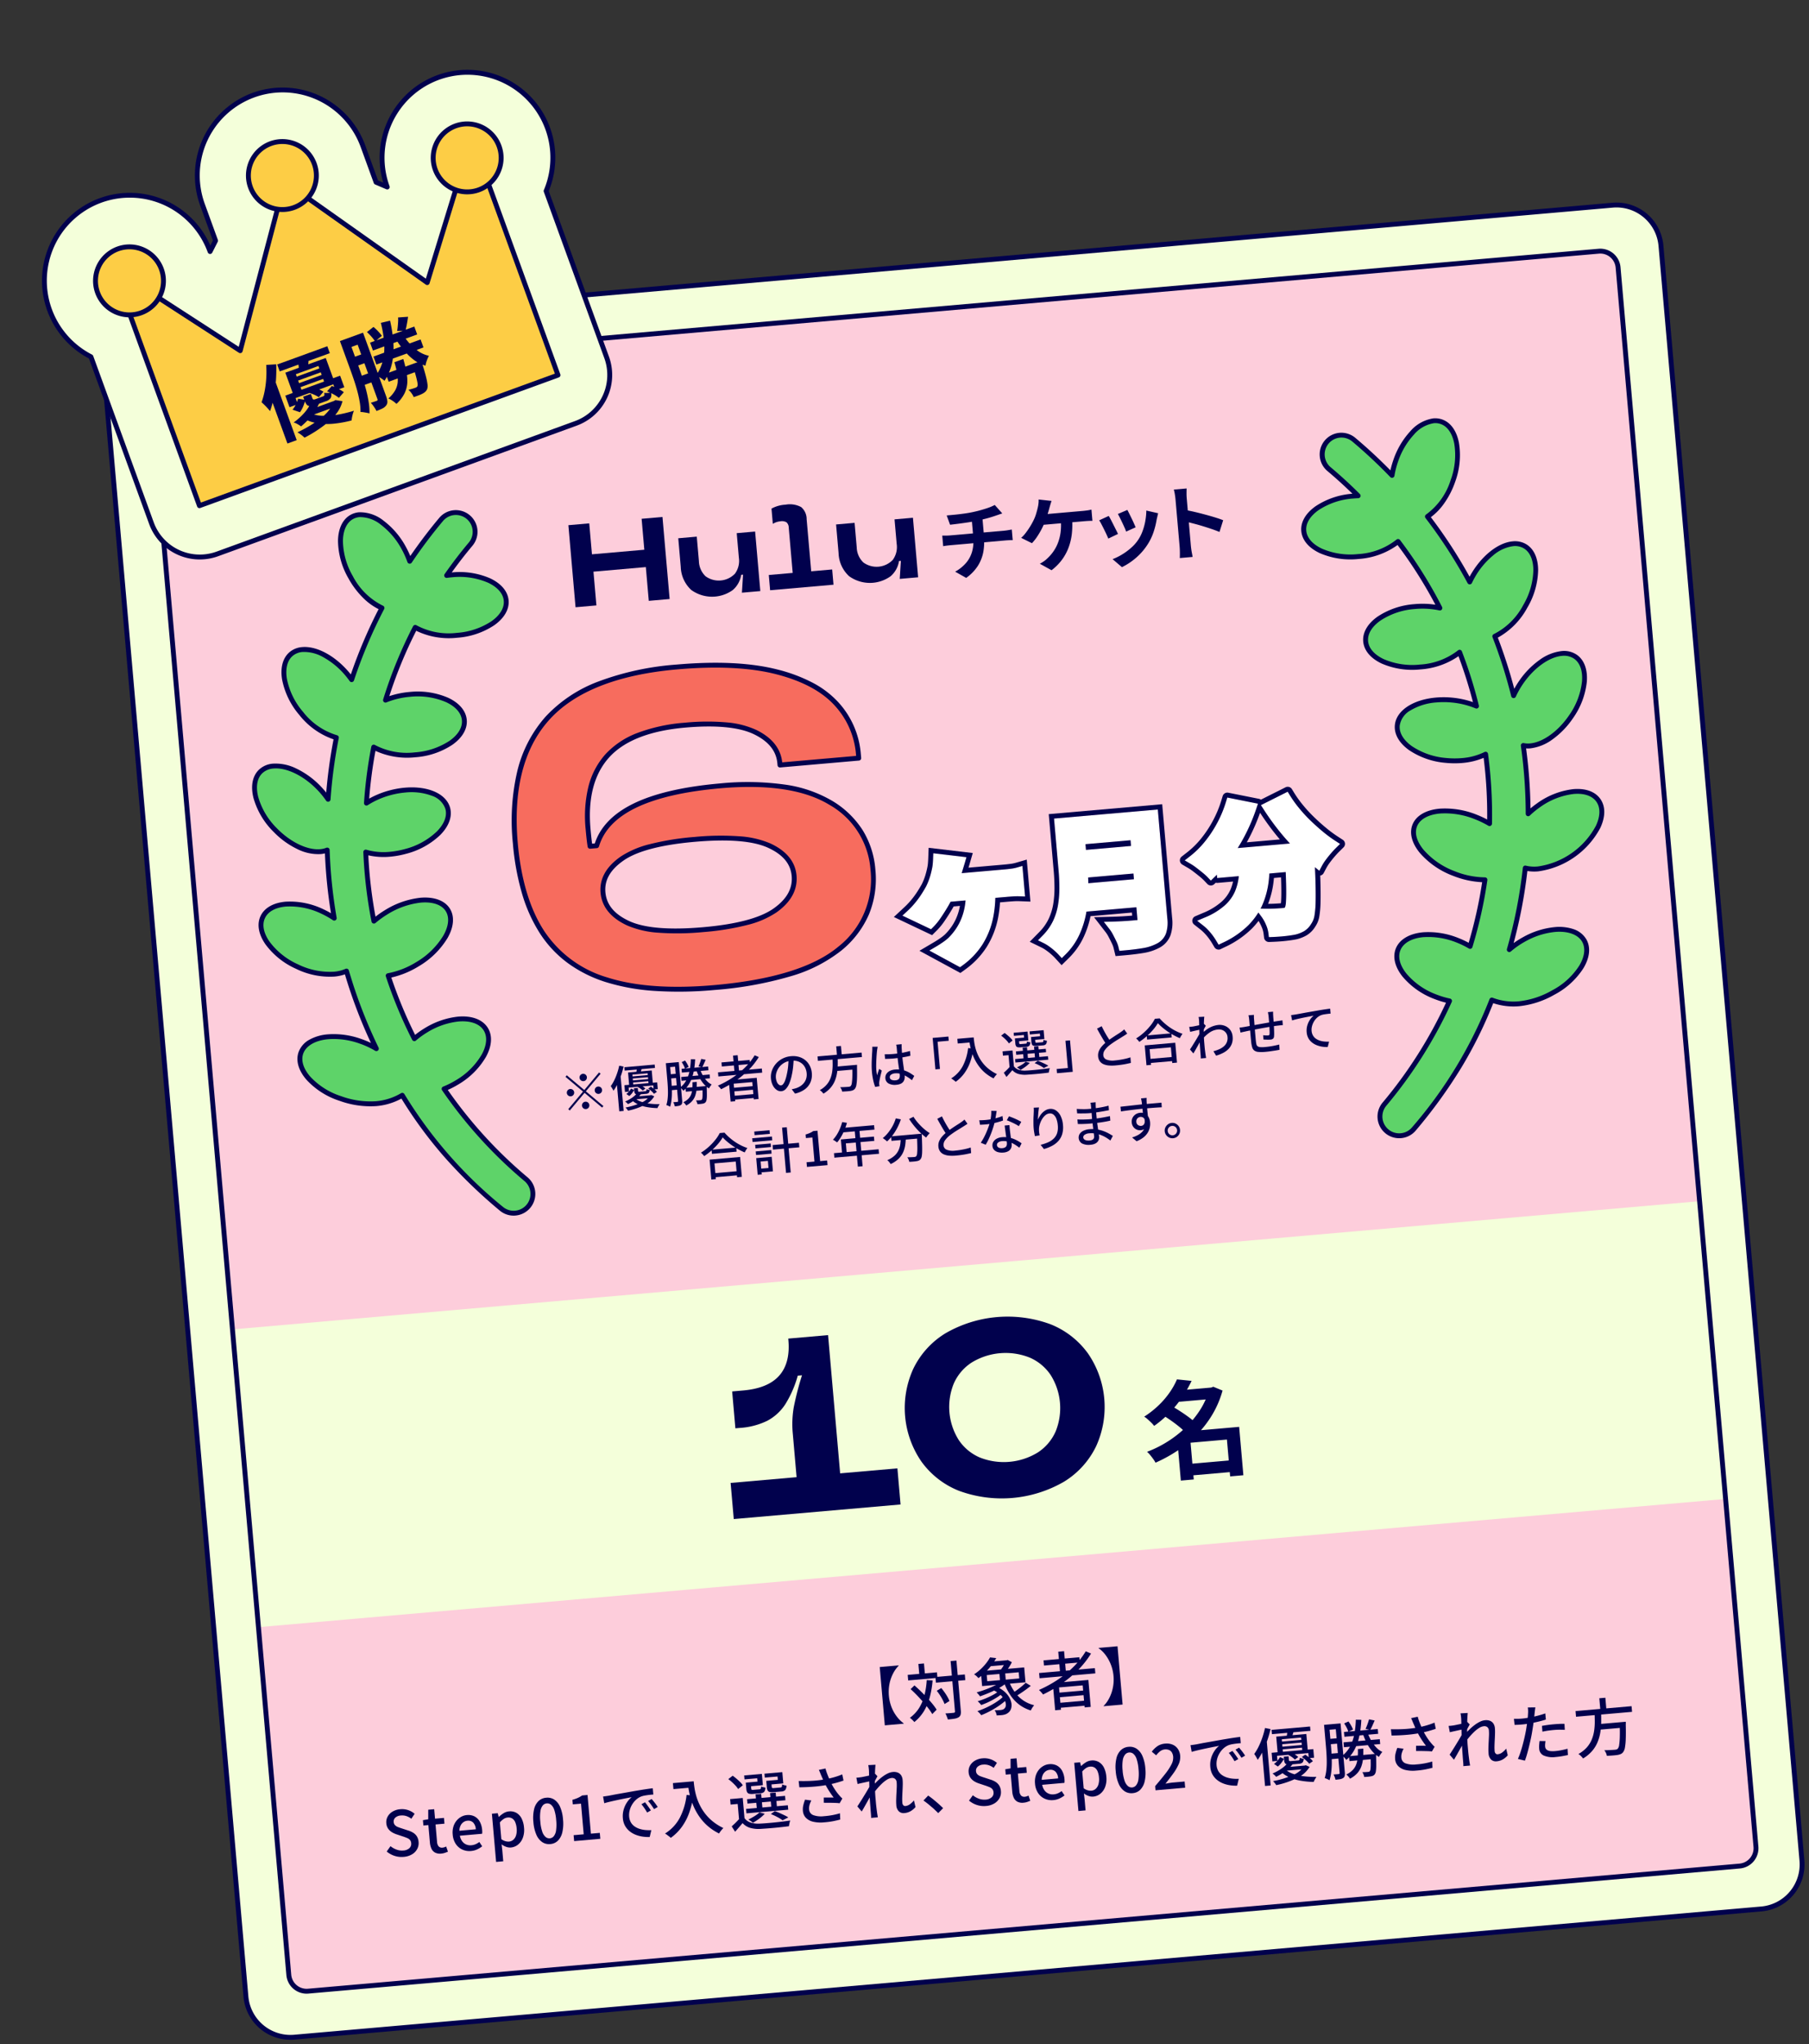 <svg xmlns="http://www.w3.org/2000/svg" xmlns:xlink="http://www.w3.org/1999/xlink" width="370.541" height="418.419" viewBox="0 0 370.541 418.419"><rect x="0" y="0" width="370.541" height="418.419" fill="#333333" stroke="none"/><defs><clipPath id="a"><rect width="110" height="87.128" fill="none"/></clipPath></defs><g transform="translate(30.438 20.132)"><g transform="matrix(0.996, -0.087, 0.087, 0.996, -4.823, 79.998)"><g transform="translate(-3.188 -32.401)"><path d="M9.139,0H310.861A9.139,9.139,0,0,1,320,9.139V341.031a9.14,9.14,0,0,1-9.14,9.14H9.141A9.141,9.141,0,0,1,0,341.03V9.139A9.139,9.139,0,0,1,9.139,0Z" transform="translate(1 1)" fill="#f4ffda"/><path d="M9.139-.5H310.861A9.65,9.65,0,0,1,320.5,9.139V341.031a9.651,9.651,0,0,1-9.64,9.64H9.141A9.652,9.652,0,0,1-.5,341.03V9.139A9.65,9.65,0,0,1,9.139-.5ZM310.86,349.671a8.65,8.65,0,0,0,8.64-8.64V9.139A8.649,8.649,0,0,0,310.861.5H9.139A8.649,8.649,0,0,0,.5,9.139V341.03a8.651,8.651,0,0,0,8.641,8.641Z" transform="translate(1 1)" fill="#01014d"/><path d="M71.785,10.14H13.658A3.657,3.657,0,0,0,10,13.8V338.375a3.657,3.657,0,0,0,3.657,3.656h294.41a3.656,3.656,0,0,0,3.656-3.656V13.8a3.656,3.656,0,0,0-3.656-3.656H252.313" fill="#fdcddb"/><rect width="301.865" height="61.194" transform="translate(10.068 205.707)" fill="#f4ffda"/><path d="M208.382,235.016h.483l.439-.131,1.821.943a20.079,20.079,0,0,1-2.49,4.685,21.872,21.872,0,0,1-3.489,3.807,24.751,24.751,0,0,1-4.246,2.94,29.734,29.734,0,0,1-4.74,2.085,6.179,6.179,0,0,0-.417-.812q-.263-.438-.548-.856a5.037,5.037,0,0,0-.571-.7,23.323,23.323,0,0,0,8.393-4.345,19.617,19.617,0,0,0,3.215-3.3,14.976,14.976,0,0,0,2.15-3.873Zm-6.363-2.281,2.962.569a25.353,25.353,0,0,1-2.161,3.106,24.34,24.34,0,0,1-2.765,2.874,22.394,22.394,0,0,1-3.522,2.534,5.342,5.342,0,0,0-.526-.713q-.33-.382-.681-.757a4.612,4.612,0,0,0-.658-.592,19.326,19.326,0,0,0,3.236-2.129,17.4,17.4,0,0,0,2.447-2.425,14.938,14.938,0,0,0,1.668-2.467m-3.467,7.087,1.975-1.69q.768.526,1.613,1.185t1.6,1.327a11.053,11.053,0,0,1,1.24,1.262l-2.128,1.887a10.857,10.857,0,0,0-1.142-1.283q-.723-.712-1.558-1.416t-1.6-1.272m5.113,3.708h8.8v2.37h-8.8v7.548h-2.656v-7.987l2.019-1.931Zm-2.239-8.514h7.79v2.326h-7.79Zm1.119,15.185h9.808v2.392h-9.808Zm8.6-6.671h2.721v9.94h-2.721Z" fill="#01014d"/><path d="M131.6,245.9h11.776v7.424h-34.3V245.9h13.568v-8.909a20.45,20.45,0,0,1,.666-5.4,61.515,61.515,0,0,1,2.252-6.374h-.87a22.4,22.4,0,0,1-3.072,5.632,9.951,9.951,0,0,1-3.942,3.021,14.937,14.937,0,0,1-5.786.973h-.87v-7.578h2.253q5.118,0,7.629-2.381t2.508-7.091v-.307H131.6Z" fill="#01014d"/><path d="M155.556,251.583a17.343,17.343,0,0,1-7.168-6.655,19.329,19.329,0,0,1,0-19.047,17.345,17.345,0,0,1,7.168-6.656,25.456,25.456,0,0,1,21.606,0,17.36,17.36,0,0,1,7.169,6.656,19.335,19.335,0,0,1,0,19.047,17.358,17.358,0,0,1-7.169,6.655,25.456,25.456,0,0,1-21.606,0m16.768-6.425a9.884,9.884,0,0,0,3.994-3.943,12.7,12.7,0,0,0,0-11.622,9.882,9.882,0,0,0-3.994-3.942,13.337,13.337,0,0,0-11.929,0,9.858,9.858,0,0,0-3.994,3.942,12.7,12.7,0,0,0,0,11.622,9.86,9.86,0,0,0,3.994,3.943,13.337,13.337,0,0,0,11.929,0" fill="#01014d"/><path d="M29.8,132.862c-5.1-2.947-7.852-7.744-6.137-10.714s7.243-2.99,12.347-.043a17.944,17.944,0,0,1,2.232,1.529,101.037,101.037,0,0,1-.222-14.016c-2.823.862-7.063-1.107-10.254-5-3.735-4.56-4.611-10.017-1.958-12.191s7.832-.238,11.567,4.321a17.8,17.8,0,0,1,1.738,2.537,100.58,100.58,0,0,1,2.781-12.436,14.359,14.359,0,0,1-6.763-5.57c-3.344-4.853-3.766-10.366-.942-12.311s7.825.41,11.17,5.263c.245.355.47.716.683,1.078a99.4,99.4,0,0,1,7.467-14.089A14.167,14.167,0,0,1,47.66,54.4c-2.41-5.379-1.826-10.875,1.3-12.278s7.622,1.821,10.032,7.2a17.921,17.921,0,0,1,1,2.867,101.07,101.07,0,0,1,7.16-7.969,3.94,3.94,0,0,1,5.572,5.573q-2.883,2.881-5.451,5.954.512-.029,1.036-.029c5.894,0,10.672,2.781,10.672,6.209s-4.778,6.211-10.672,6.211a14.454,14.454,0,0,1-8.37-2.359,91.478,91.478,0,0,0-7.365,14.31,16.984,16.984,0,0,1,5.063-.744c5.894,0,10.672,2.781,10.672,6.211s-4.778,6.211-10.672,6.211a14.518,14.518,0,0,1-8.3-2.31,92.376,92.376,0,0,0-2.487,11.295,16.991,16.991,0,0,1,4.883-1.667c5.8-1.067,11,.8,11.62,4.176s-3.575,6.972-9.371,8.039a14.925,14.925,0,0,1-8.142-.573,93.146,93.146,0,0,0,.434,14.229,19.415,19.415,0,0,1,2.611-1.565c5.479-2.727,11.161-2.449,12.689.621s-1.675,7.771-7.155,10.5a17.552,17.552,0,0,1-6.206,1.824,92.067,92.067,0,0,0,4.219,13.32,17.848,17.848,0,0,1,2.44-1.465c5.276-2.625,10.793-2.265,12.321.806s-1.51,7.687-6.786,10.314a17.891,17.891,0,0,1-2.795,1.108A92.032,92.032,0,0,0,72.73,180.3a3.94,3.94,0,0,1-5.572,5.572,90.97,90.97,0,0,1-18.19-24.893c-3.422,1.647-7.586,1.808-12.693-.447-5.392-2.381-8.639-6.854-7.254-9.992s6.88-3.751,12.271-1.37a17.583,17.583,0,0,1,3.214,1.834,100.106,100.106,0,0,1-4.713-16.356c-2.535.9-6.368.307-9.995-1.787" fill="#5ed369"/><path d="M69.944,187.526a4.411,4.411,0,0,1-3.14-1.3,103,103,0,0,1-10.337-11.907,87.814,87.814,0,0,1-7.73-12.683,13.045,13.045,0,0,1-5.251,1.086,18.472,18.472,0,0,1-7.412-1.731,15.749,15.749,0,0,1-6.371-4.876c-1.479-2.037-1.883-4.088-1.138-5.775A4.776,4.776,0,0,1,31,147.984a9.285,9.285,0,0,1,3.891-.764,16.591,16.591,0,0,1,6.607,1.494,18.56,18.56,0,0,1,2.008,1.034,100.955,100.955,0,0,1-4.09-14.459,8.8,8.8,0,0,1-2.22.266,15.746,15.746,0,0,1-7.644-2.258,15.75,15.75,0,0,1-5.809-5.533c-1.251-2.185-1.433-4.267-.511-5.864s2.835-2.491,5.371-2.491a15.779,15.779,0,0,1,7.659,2.265c.471.272.937.571,1.4.9a101.947,101.947,0,0,1-.168-12.316,5.709,5.709,0,0,1-.884.067,9.553,9.553,0,0,1-4.674-1.436,17.089,17.089,0,0,1-4.55-3.95A15.748,15.748,0,0,1,23.9,97.7c-.4-2.485.167-4.5,1.593-5.667a4.654,4.654,0,0,1,3.036-1.005,9.558,9.558,0,0,1,4.68,1.441,17.141,17.141,0,0,1,4.555,3.956c.383.468.743.953,1.076,1.452a101.423,101.423,0,0,1,2.446-10.725,15.227,15.227,0,0,1-6.565-5.6,15.751,15.751,0,0,1-2.871-7.492c-.192-2.51.538-4.469,2.057-5.515a4.52,4.52,0,0,1,2.619-.771c3.037,0,6.666,2.419,9.246,6.162q.1.14.194.289A100.287,100.287,0,0,1,52.8,61.4a12.217,12.217,0,0,1-2.879-2.478A17.456,17.456,0,0,1,47.2,54.6a15.749,15.749,0,0,1-1.467-7.887c.266-2.5,1.339-4.3,3.021-5.051a4.322,4.322,0,0,1,1.78-.372,7.745,7.745,0,0,1,4.895,2.191,16.482,16.482,0,0,1,4.018,5.633,18.6,18.6,0,0,1,.764,2.013c2.089-2.537,4.3-4.977,6.589-7.264a4.44,4.44,0,0,1,6.279,6.28c-1.6,1.6-3.178,3.3-4.7,5.072A15.717,15.717,0,0,1,76.113,57.1c2.176,1.266,3.374,2.979,3.374,4.822s-1.2,3.557-3.374,4.824a15.747,15.747,0,0,1-7.8,1.887,15.379,15.379,0,0,1-8.224-2.151A91.3,91.3,0,0,0,53.434,79.33a18.08,18.08,0,0,1,4.209-.489,15.747,15.747,0,0,1,7.8,1.887c2.176,1.266,3.374,2.98,3.374,4.824s-1.2,3.557-3.374,4.824a15.747,15.747,0,0,1-7.8,1.887,15.59,15.59,0,0,1-8.008-2.014A92.313,92.313,0,0,0,47.5,99.873a18.079,18.079,0,0,1,4.145-1.284,18.349,18.349,0,0,1,3.311-.308c4.78,0,8.353,1.963,8.891,4.885.334,1.814-.534,3.715-2.445,5.354a15.75,15.75,0,0,1-7.327,3.267,18.373,18.373,0,0,1-3.314.308,14.231,14.231,0,0,1-4.448-.667,92.98,92.98,0,0,0,.376,12.638,20.154,20.154,0,0,1,1.976-1.128,17.365,17.365,0,0,1,7.507-1.929c2.842,0,4.975,1.011,5.853,2.775.823,1.654.474,3.744-.984,5.882a16.828,16.828,0,0,1-6.4,5.287,18.388,18.388,0,0,1-5.811,1.813,91.94,91.94,0,0,0,3.833,12.116,18.539,18.539,0,0,1,1.985-1.145,16.385,16.385,0,0,1,7.092-1.808c2.852,0,5,1.035,5.9,2.839.822,1.65.512,3.717-.871,5.82a15.752,15.752,0,0,1-6.139,5.164,18.459,18.459,0,0,1-2.279.948,91.669,91.669,0,0,0,14.729,19.245,4.439,4.439,0,0,1-3.14,7.579ZM48.968,160.48a.5.5,0,0,1,.448.278,89.847,89.847,0,0,0,18.1,24.762,3.44,3.44,0,1,0,4.865-4.865,92.652,92.652,0,0,1-15.2-19.995.5.5,0,0,1,.291-.724,17.441,17.441,0,0,0,2.717-1.077,14.745,14.745,0,0,0,5.749-4.818c1.18-1.793,1.468-3.507.812-4.825-.722-1.452-2.546-2.284-5-2.284a15.371,15.371,0,0,0-6.646,1.7,17.378,17.378,0,0,0-2.372,1.424.5.5,0,0,1-.755-.22,92.878,92.878,0,0,1-4.242-13.392.5.5,0,0,1,.444-.613,17.048,17.048,0,0,0,6.026-1.773,15.821,15.821,0,0,0,6.015-4.955c1.245-1.827,1.57-3.558.915-4.874-.7-1.411-2.509-2.22-4.957-2.22a16.353,16.353,0,0,0-7.061,1.824,18.949,18.949,0,0,0-2.543,1.524.5.5,0,0,1-.787-.354,93.927,93.927,0,0,1-.436-14.305.5.5,0,0,1,.689-.44,12.644,12.644,0,0,0,4.729.836A17.372,17.372,0,0,0,53.9,110.8a14.743,14.743,0,0,0,6.857-3.043c1.629-1.4,2.38-2.965,2.113-4.414a4.3,4.3,0,0,0-2.481-2.909,11.991,11.991,0,0,0-5.427-1.157,17.345,17.345,0,0,0-3.13.292,16.594,16.594,0,0,0-4.738,1.617.5.5,0,0,1-.729-.518,93.225,93.225,0,0,1,2.5-11.356.5.5,0,0,1,.773-.268,14.021,14.021,0,0,0,8.01,2.216,14.74,14.74,0,0,0,7.295-1.751c1.855-1.08,2.877-2.486,2.877-3.96s-1.022-2.88-2.877-3.96a14.74,14.74,0,0,0-7.295-1.751,16.594,16.594,0,0,0-4.913.721.5.5,0,0,1-.613-.666,92.247,92.247,0,0,1,7.405-14.388.5.5,0,0,1,.719-.136,13.941,13.941,0,0,0,8.074,2.262,14.741,14.741,0,0,0,7.295-1.751c1.855-1.08,2.877-2.486,2.877-3.96s-1.022-2.878-2.877-3.958a14.743,14.743,0,0,0-7.295-1.751c-.333,0-.672.009-1.008.028a.5.5,0,0,1-.411-.821c1.761-2.1,3.6-4.111,5.48-5.986a3.44,3.44,0,0,0-4.865-4.866,101,101,0,0,0-7.125,7.93.5.5,0,0,1-.873-.19,17.459,17.459,0,0,0-.975-2.787,15.479,15.479,0,0,0-3.766-5.291,6.773,6.773,0,0,0-4.234-1.942,3.329,3.329,0,0,0-1.371.285c-1.344.6-2.209,2.11-2.436,4.245a14.743,14.743,0,0,0,1.385,7.373,13.782,13.782,0,0,0,5.621,6.581.5.5,0,0,1,.192.713A99.213,99.213,0,0,0,46.5,75.5a.5.5,0,0,1-.89.056c-.231-.393-.448-.735-.664-1.048a15.918,15.918,0,0,0-4.2-4.227,7.9,7.9,0,0,0-4.226-1.5,3.541,3.541,0,0,0-2.052.595c-1.213.836-1.791,2.475-1.627,4.615a14.744,14.744,0,0,0,2.7,7,13.836,13.836,0,0,0,6.511,5.38.5.5,0,0,1,.321.614A100.462,100.462,0,0,0,39.6,99.36a.5.5,0,0,1-.929.167,17.326,17.326,0,0,0-1.689-2.466c-2.5-3.056-5.825-5.03-8.461-5.03a3.683,3.683,0,0,0-2.4.779c-1.14.934-1.58,2.615-1.24,4.735a14.741,14.741,0,0,0,3.268,6.753c2.5,3.05,5.815,5.02,8.451,5.02a4.353,4.353,0,0,0,1.271-.178.5.5,0,0,1,.645.505,100.88,100.88,0,0,0,.221,13.947.5.5,0,0,1-.81.433,17.536,17.536,0,0,0-2.17-1.487,14.772,14.772,0,0,0-7.159-2.131c-2.164,0-3.764.707-4.5,1.991s-.555,3,.512,4.867a14.744,14.744,0,0,0,5.442,5.164,14.739,14.739,0,0,0,7.144,2.124,7.328,7.328,0,0,0,2.435-.376.5.5,0,0,1,.657.374,99.883,99.883,0,0,0,4.689,16.274.5.5,0,0,1-.76.584,17.063,17.063,0,0,0-3.122-1.781,15.588,15.588,0,0,0-6.2-1.409c-2.689,0-4.711.943-5.409,2.523-.595,1.348-.228,3.047,1.033,4.784a14.742,14.742,0,0,0,5.966,4.548,17.487,17.487,0,0,0,7.008,1.646,12.044,12.044,0,0,0,5.266-1.192A.5.5,0,0,1,48.968,160.48Z" fill="#01014d"/><path d="M292.2,132.862c5.1-2.947,7.852-7.744,6.137-10.714s-7.243-2.99-12.347-.043a17.942,17.942,0,0,0-2.232,1.529,101.04,101.04,0,0,0,.222-14.016c2.823.862,7.063-1.107,10.254-5,3.735-4.56,4.611-10.017,1.958-12.191s-7.832-.238-11.567,4.321a17.8,17.8,0,0,0-1.738,2.537,100.579,100.579,0,0,0-2.781-12.436,14.359,14.359,0,0,0,6.763-5.57c3.344-4.853,3.766-10.366.942-12.311s-7.825.41-11.17,5.263c-.245.355-.47.716-.683,1.078a99.4,99.4,0,0,0-7.467-14.089A14.167,14.167,0,0,0,274.34,54.4c2.41-5.379,1.826-10.875-1.3-12.278s-7.622,1.821-10.032,7.2a17.919,17.919,0,0,0-1,2.867,101.07,101.07,0,0,0-7.16-7.969,3.94,3.94,0,0,0-5.572,5.573q2.883,2.881,5.451,5.954-.511-.029-1.036-.029c-5.894,0-10.672,2.781-10.672,6.209s4.778,6.211,10.672,6.211a14.453,14.453,0,0,0,8.37-2.359,91.479,91.479,0,0,1,7.365,14.31,16.984,16.984,0,0,0-5.063-.744c-5.894,0-10.672,2.781-10.672,6.211s4.778,6.211,10.672,6.211a14.518,14.518,0,0,0,8.3-2.31,92.374,92.374,0,0,1,2.487,11.295,16.991,16.991,0,0,0-4.883-1.667c-5.8-1.067-11,.8-11.62,4.176s3.575,6.972,9.371,8.039a14.925,14.925,0,0,0,8.142-.573,93.145,93.145,0,0,1-.434,14.229,19.414,19.414,0,0,0-2.611-1.565c-5.479-2.727-11.161-2.449-12.689.621s1.675,7.771,7.155,10.5a17.552,17.552,0,0,0,6.206,1.824,92.065,92.065,0,0,1-4.219,13.32,17.847,17.847,0,0,0-2.44-1.465c-5.276-2.625-10.793-2.265-12.321.806s1.51,7.687,6.786,10.314a17.891,17.891,0,0,0,2.8,1.108A92.033,92.033,0,0,1,249.27,180.3a3.94,3.94,0,0,0,5.572,5.572,90.97,90.97,0,0,0,18.19-24.893c3.422,1.647,7.586,1.808,12.693-.447,5.392-2.381,8.639-6.854,7.254-9.992s-6.88-3.751-12.271-1.37a17.583,17.583,0,0,0-3.214,1.834,100.1,100.1,0,0,0,4.713-16.356c2.535.9,6.368.307,9.995-1.787" fill="#5ed369"/><path d="M252.056,187.526a4.439,4.439,0,0,1-3.14-7.578A91.671,91.671,0,0,0,263.645,160.7a18.461,18.461,0,0,1-2.279-.948,15.752,15.752,0,0,1-6.14-5.164c-1.384-2.1-1.693-4.17-.871-5.82.9-1.8,3.048-2.838,5.9-2.838a16.385,16.385,0,0,1,7.092,1.808,18.537,18.537,0,0,1,1.985,1.145,91.936,91.936,0,0,0,3.833-12.116,18.388,18.388,0,0,1-5.81-1.813,16.829,16.829,0,0,1-6.4-5.287c-1.458-2.139-1.807-4.228-.984-5.882.878-1.763,3.011-2.775,5.853-2.775a17.365,17.365,0,0,1,7.507,1.929,20.156,20.156,0,0,1,1.976,1.128,92.976,92.976,0,0,0,.376-12.638,14.232,14.232,0,0,1-4.448.667,18.373,18.373,0,0,1-3.314-.308,15.75,15.75,0,0,1-7.327-3.267c-1.911-1.639-2.779-3.541-2.445-5.354.538-2.922,4.111-4.885,8.891-4.885a18.349,18.349,0,0,1,3.311.308,18.08,18.08,0,0,1,4.145,1.284,92.3,92.3,0,0,0-2.134-9.624,15.59,15.59,0,0,1-8.008,2.014,15.747,15.747,0,0,1-7.8-1.887c-2.176-1.266-3.374-2.98-3.374-4.824s1.2-3.557,3.374-4.824a15.747,15.747,0,0,1,7.8-1.887,18.081,18.081,0,0,1,4.209.489,91.3,91.3,0,0,0-6.657-12.847,15.379,15.379,0,0,1-8.224,2.151,15.747,15.747,0,0,1-7.8-1.887c-2.176-1.266-3.374-2.98-3.374-4.824s1.2-3.556,3.374-4.822a15.717,15.717,0,0,1,7.728-1.887c-1.521-1.769-3.1-3.472-4.7-5.071a4.44,4.44,0,1,1,6.279-6.28c2.287,2.287,4.5,4.727,6.589,7.264a18.608,18.608,0,0,1,.764-2.013,16.484,16.484,0,0,1,4.018-5.633,7.745,7.745,0,0,1,4.895-2.191,4.322,4.322,0,0,1,1.78.372c1.683.754,2.756,2.548,3.021,5.052A15.749,15.749,0,0,1,274.8,54.6a17.457,17.457,0,0,1-2.719,4.317A12.217,12.217,0,0,1,269.2,61.4a100.292,100.292,0,0,1,6.839,12.837q.1-.149.194-.289c2.58-3.743,6.209-6.162,9.246-6.162a4.521,4.521,0,0,1,2.619.771c1.518,1.046,2.249,3,2.057,5.515a15.75,15.75,0,0,1-2.871,7.492,15.227,15.227,0,0,1-6.565,5.6,101.42,101.42,0,0,1,2.446,10.725c.333-.5.693-.984,1.076-1.452a17.141,17.141,0,0,1,4.555-3.956,9.559,9.559,0,0,1,4.68-1.441,4.654,4.654,0,0,1,3.036,1.005c1.427,1.169,1.992,3.182,1.593,5.667a15.748,15.748,0,0,1-3.481,7.228,17.088,17.088,0,0,1-4.55,3.95,9.553,9.553,0,0,1-4.674,1.436,5.709,5.709,0,0,1-.884-.067,101.956,101.956,0,0,1-.168,12.316c.458-.324.924-.623,1.4-.9a15.78,15.78,0,0,1,7.659-2.265c2.536,0,4.444.885,5.371,2.491s.741,3.68-.511,5.864a17.039,17.039,0,0,1-13.453,7.791h0a8.8,8.8,0,0,1-2.22-.266,100.954,100.954,0,0,1-4.09,14.459,18.562,18.562,0,0,1,2.008-1.034,16.591,16.591,0,0,1,6.606-1.494,9.285,9.285,0,0,1,3.891.764,4.777,4.777,0,0,1,2.432,2.355c.745,1.687.34,3.739-1.138,5.776a15.749,15.749,0,0,1-6.371,4.876,18.473,18.473,0,0,1-7.412,1.731,13.044,13.044,0,0,1-5.251-1.086,87.816,87.816,0,0,1-7.73,12.683A103,103,0,0,1,255.2,186.227,4.41,4.41,0,0,1,252.056,187.526Zm8.2-40.6c-2.458,0-4.282.833-5,2.284-.656,1.318-.368,3.032.812,4.825a14.745,14.745,0,0,0,5.75,4.818,17.443,17.443,0,0,0,2.717,1.077.5.5,0,0,1,.291.724,92.654,92.654,0,0,1-15.2,19.995,3.44,3.44,0,0,0,4.865,4.865,89.847,89.847,0,0,0,18.1-24.762.5.5,0,0,1,.665-.228,12.043,12.043,0,0,0,5.266,1.192,17.488,17.488,0,0,0,7.008-1.646,14.742,14.742,0,0,0,5.966-4.548c1.261-1.737,1.628-3.436,1.033-4.784-.7-1.58-2.72-2.523-5.409-2.523a15.588,15.588,0,0,0-6.2,1.408,17.063,17.063,0,0,0-3.123,1.782.5.5,0,0,1-.76-.584,99.881,99.881,0,0,0,4.689-16.274.5.5,0,0,1,.657-.374,7.328,7.328,0,0,0,2.435.376,16.052,16.052,0,0,0,12.585-7.288c1.067-1.863,1.249-3.591.512-4.867s-2.341-1.991-4.5-1.991a14.773,14.773,0,0,0-7.159,2.131,17.535,17.535,0,0,0-2.17,1.487.5.5,0,0,1-.81-.433,100.882,100.882,0,0,0,.221-13.947.5.5,0,0,1,.645-.505,4.352,4.352,0,0,0,1.271.178c2.636,0,5.953-1.97,8.451-5.02a14.741,14.741,0,0,0,3.268-6.753c.34-2.119-.1-3.8-1.24-4.735a3.682,3.682,0,0,0-2.4-.779c-2.637,0-5.958,1.974-8.461,5.03a17.32,17.32,0,0,0-1.689,2.466.5.5,0,0,1-.929-.167,100.457,100.457,0,0,0-2.767-12.374.5.5,0,0,1,.321-.614,13.836,13.836,0,0,0,6.511-5.38,14.744,14.744,0,0,0,2.7-7c.164-2.141-.414-3.78-1.627-4.615a3.541,3.541,0,0,0-2.052-.595,7.9,7.9,0,0,0-4.226,1.5,15.919,15.919,0,0,0-4.2,4.227c-.216.313-.433.655-.664,1.048a.5.5,0,0,1-.89-.056,99.215,99.215,0,0,0-7.429-14.018.5.5,0,0,1,.192-.713,13.782,13.782,0,0,0,5.621-6.581,14.743,14.743,0,0,0,1.385-7.373c-.227-2.134-1.092-3.642-2.436-4.245a3.329,3.329,0,0,0-1.371-.284,6.773,6.773,0,0,0-4.234,1.942,15.48,15.48,0,0,0-3.766,5.291,17.458,17.458,0,0,0-.975,2.787.5.5,0,0,1-.873.19,101,101,0,0,0-7.125-7.93,3.44,3.44,0,1,0-4.865,4.866c1.876,1.875,3.72,3.889,5.48,5.986a.5.5,0,0,1-.411.821c-.336-.019-.675-.028-1.008-.028a14.743,14.743,0,0,0-7.295,1.751c-1.855,1.08-2.877,2.485-2.877,3.958s1.022,2.88,2.877,3.96a14.741,14.741,0,0,0,7.295,1.751,13.941,13.941,0,0,0,8.074-2.262.5.5,0,0,1,.719.136A92.247,92.247,0,0,1,269.883,79.9a.5.5,0,0,1-.613.666,16.594,16.594,0,0,0-4.913-.721,14.74,14.74,0,0,0-7.295,1.751c-1.855,1.08-2.877,2.486-2.877,3.96s1.022,2.88,2.877,3.96a14.74,14.74,0,0,0,7.295,1.751,14.021,14.021,0,0,0,8.01-2.216.5.5,0,0,1,.773.268,93.222,93.222,0,0,1,2.5,11.356.5.5,0,0,1-.729.518,16.6,16.6,0,0,0-4.739-1.617,17.344,17.344,0,0,0-3.13-.292,11.991,11.991,0,0,0-5.427,1.157,4.3,4.3,0,0,0-2.481,2.909c-.267,1.449.484,3.017,2.113,4.414A14.743,14.743,0,0,0,268.1,110.8a17.371,17.371,0,0,0,3.133.292,12.644,12.644,0,0,0,4.729-.836.5.5,0,0,1,.689.44,93.925,93.925,0,0,1-.436,14.305.5.5,0,0,1-.788.354,18.954,18.954,0,0,0-2.544-1.525,16.352,16.352,0,0,0-7.061-1.824c-2.448,0-4.255.809-4.957,2.22-.655,1.316-.33,3.047.915,4.874a15.822,15.822,0,0,0,6.015,4.955,17.047,17.047,0,0,0,6.026,1.773.5.5,0,0,1,.444.613,92.877,92.877,0,0,1-4.242,13.392.5.5,0,0,1-.755.22,17.379,17.379,0,0,0-2.372-1.424A15.371,15.371,0,0,0,260.255,146.931Z" fill="#01014d"/><path d="M140.12,286.175a6.413,6.413,0,0,0-1.267,1.471,8.14,8.14,0,0,0-.921,2.023,8.72,8.72,0,0,0,0,4.864,7.992,7.992,0,0,0,.921,2.016,6.729,6.729,0,0,0,1.267,1.479v.064h-3.891V286.111h3.891Z" fill="#01014d"/><path d="M145.587,289.617l1.191.167a19.009,19.009,0,0,1-.89,3.431,10.837,10.837,0,0,1-1.446,2.713,8.667,8.667,0,0,1-2.132,2.022,2.742,2.742,0,0,0-.224-.307q-.147-.179-.313-.359a2.791,2.791,0,0,0-.295-.281,7.325,7.325,0,0,0,2.023-1.792,8.967,8.967,0,0,0,1.325-2.471,16.338,16.338,0,0,0,.761-3.123m-3.789-1.408h6.016v1.139H141.8Zm.333,2.957.858-.691q.588.613,1.19,1.312t1.159,1.414q.557.719,1.011,1.389a11.344,11.344,0,0,1,.736,1.235l-.973.82a10.216,10.216,0,0,0-.7-1.255q-.441-.69-.985-1.427T143.3,292.5q-.59-.723-1.165-1.338m2.036-4.992h1.152v2.713h-1.152Zm3.251,2.97h6.042v1.164h-6.042Zm.025,2.829.973-.474q.308.437.6.941t.512.985a5.718,5.718,0,0,1,.32.865l-1.05.525a7.04,7.04,0,0,0-.307-.877q-.205-.493-.48-1.012a10.666,10.666,0,0,0-.57-.953m3.354-5.812H152v10.317a2.114,2.114,0,0,1-.134.845.972.972,0,0,1-.455.461,2.515,2.515,0,0,1-.864.2c-.363.03-.812.045-1.35.045a2.978,2.978,0,0,0-.09-.4c-.043-.15-.089-.3-.14-.461a3.046,3.046,0,0,0-.167-.416q.576.014,1.056.019c.32.005.531,0,.634-.006a.376.376,0,0,0,.236-.058.3.3,0,0,0,.071-.237Z" fill="#01014d"/><path d="M158.909,286.11l1.254.257a13.585,13.585,0,0,1-1.677,1.984,12.512,12.512,0,0,1-2.317,1.779,2.743,2.743,0,0,0-.23-.307,3.2,3.2,0,0,0-.295-.308,2.134,2.134,0,0,0-.294-.231,9.884,9.884,0,0,0,1.511-.991,10.775,10.775,0,0,0,1.2-1.108,8.319,8.319,0,0,0,.852-1.075m2.15,8.1.858.473a9.223,9.223,0,0,1-1.216.941,15.63,15.63,0,0,1-1.479.857q-.786.4-1.593.724t-1.549.537a3.987,3.987,0,0,0-.32-.467,3.653,3.653,0,0,0-.384-.428q.754-.18,1.561-.455a16.544,16.544,0,0,0,1.575-.627,14.462,14.462,0,0,0,1.42-.742,7.383,7.383,0,0,0,1.127-.813m-.077-3.1.922.436a9.319,9.319,0,0,1-1.683.959,20.313,20.313,0,0,1-2.023.782q-1.056.345-2.029.588a1.562,1.562,0,0,0-.166-.275l-.237-.327c-.081-.11-.151-.2-.211-.269q.972-.178,1.99-.46a17.779,17.779,0,0,0,1.92-.647,7.871,7.871,0,0,0,1.517-.787m-.768,1.933.819.422a7.565,7.565,0,0,1-1.376.9,16.6,16.6,0,0,1-1.7.761,14.782,14.782,0,0,1-1.7.544,4.882,4.882,0,0,0-.307-.442,4.227,4.227,0,0,0-.346-.4,15.935,15.935,0,0,0,3.322-1.05,6.676,6.676,0,0,0,1.286-.729m-3.43-4.288h8.922v3.059h-8.922Zm1.139,2.163H164.5v-1.267h-6.579Zm.781-3.93h3.776v.921H158.7Zm.14,5.774.807-.615a6.67,6.67,0,0,1,1.562,1.158,4.648,4.648,0,0,1,.915,1.3,3.565,3.565,0,0,1,.333,1.266,2.364,2.364,0,0,1-.179,1.083,1.691,1.691,0,0,1-.621.748,2.106,2.106,0,0,1-.64.294,3.448,3.448,0,0,1-.73.091c-.145,0-.309,0-.493-.008s-.369-.01-.557-.018a2.6,2.6,0,0,0-.1-.551,1.821,1.821,0,0,0-.236-.538c.222.017.437.031.646.039s.386.013.531.013a2.4,2.4,0,0,0,.435-.038.975.975,0,0,0,.385-.167.964.964,0,0,0,.377-.647,1.99,1.99,0,0,0-.128-1.03,3.754,3.754,0,0,0-.768-1.209,5.933,5.933,0,0,0-1.543-1.171m1.69-3.546h1.191v2.24h-1.191Zm1.472-2.228h.269l.192-.05.819.537q-.217.358-.512.755t-.608.749a8.624,8.624,0,0,1-.608.621q-.166-.129-.429-.3c-.175-.11-.326-.2-.454-.268a5.7,5.7,0,0,0,.519-.57,7.048,7.048,0,0,0,.473-.665c.141-.227.254-.425.339-.6Zm.346,4.327a10.048,10.048,0,0,0,1,2.317,6.983,6.983,0,0,0,1.568,1.831,6.751,6.751,0,0,0,2.15,1.177c-.077.077-.166.175-.269.294s-.2.244-.288.371-.164.243-.224.346a7.461,7.461,0,0,1-2.246-1.382,7.857,7.857,0,0,1-1.626-2.067,12.965,12.965,0,0,1-1.082-2.656Zm3.392.6.985.716q-.486.333-1.049.672t-1.12.641q-.557.3-1.043.531l-.769-.64q.474-.231,1.025-.558t1.075-.691c.35-.242.648-.467.9-.671" fill="#01014d"/><path d="M178.558,286.571l1.037.551a18.244,18.244,0,0,1-2.931,3.116,23.65,23.65,0,0,1-3.61,2.509,29.255,29.255,0,0,1-3.981,1.876,2.947,2.947,0,0,0-.211-.327q-.135-.184-.282-.371a3.507,3.507,0,0,0-.262-.3,25.47,25.47,0,0,0,3.981-1.74,21.134,21.134,0,0,0,3.507-2.382,16.409,16.409,0,0,0,2.752-2.931m-9.907,3.6H180.12v1.075H168.651Zm1.126-2.5h7.373v1.062h-7.373Zm1.485,4.788h7.321V298h-1.254V293.47h-4.864v4.583h-1.2Zm.666,2.073h5.888v.947h-5.888Zm0,2.086h5.888v1.024h-5.888Zm1.011-10.458h1.2v4.6h-1.2Z" fill="#01014d"/><path d="M185.131,298.092H181.24v-.064a6.418,6.418,0,0,0,1.273-1.479,8.124,8.124,0,0,0,.915-2.016,8.429,8.429,0,0,0-.915-6.887,6.13,6.13,0,0,0-1.273-1.471v-.064h3.891Z" fill="#01014d"/><path d="M35.672,316.344a4.611,4.611,0,0,1-1.837-.371,4.8,4.8,0,0,1-1.517-1.025l.871-1.024a4.2,4.2,0,0,0,1.171.807,3.158,3.158,0,0,0,1.35.307,2,2,0,0,0,1.3-.371,1.185,1.185,0,0,0,.454-.96,1.157,1.157,0,0,0-.192-.7,1.531,1.531,0,0,0-.531-.441q-.341-.18-.775-.371l-1.305-.564a4.591,4.591,0,0,1-.9-.505,2.606,2.606,0,0,1-.729-.794,2.237,2.237,0,0,1-.288-1.171,2.329,2.329,0,0,1,.4-1.331,2.722,2.722,0,0,1,1.1-.928,3.643,3.643,0,0,1,1.6-.339,3.959,3.959,0,0,1,1.575.319,3.832,3.832,0,0,1,1.267.871l-.755.947a3.7,3.7,0,0,0-.954-.62,2.758,2.758,0,0,0-1.133-.225,1.838,1.838,0,0,0-1.152.327,1.052,1.052,0,0,0-.422.877,1.01,1.01,0,0,0,.218.671,1.68,1.68,0,0,0,.569.436c.235.115.476.223.723.326l1.293.551a4.354,4.354,0,0,1,1,.562,2.381,2.381,0,0,1,.678.808,2.557,2.557,0,0,1,.243,1.176,2.5,2.5,0,0,1-.4,1.377,2.837,2.837,0,0,1-1.139,1,3.88,3.88,0,0,1-1.779.378" fill="#01014d"/><path d="M43.431,316.344a2.225,2.225,0,0,1-1.261-.314,1.74,1.74,0,0,1-.672-.87,3.768,3.768,0,0,1-.205-1.3V310.3H40.269v-1.1l1.1-.089.167-1.946h1.228v1.946H44.6v1.19H42.765v3.571a1.584,1.584,0,0,0,.243.954.925.925,0,0,0,.794.326,1.593,1.593,0,0,0,.384-.051,2.439,2.439,0,0,0,.358-.115l.269,1.088c-.188.06-.4.119-.633.179a3.02,3.02,0,0,1-.749.09" fill="#01014d"/><path d="M49.532,316.344a3.467,3.467,0,0,1-1.741-.442,3.222,3.222,0,0,1-1.242-1.267,4.029,4.029,0,0,1-.46-1.99,4.2,4.2,0,0,1,.268-1.543,3.53,3.53,0,0,1,.73-1.164,3.3,3.3,0,0,1,1.037-.737,2.881,2.881,0,0,1,1.177-.256,2.835,2.835,0,0,1,1.575.416,2.628,2.628,0,0,1,.972,1.165,4.272,4.272,0,0,1,.333,1.748c0,.144-.006.284-.019.416a2.043,2.043,0,0,1-.058.339H47.535a2.7,2.7,0,0,0,.352,1.146,2.034,2.034,0,0,0,.755.742,2.144,2.144,0,0,0,1.069.262,2.671,2.671,0,0,0,.883-.141,3.742,3.742,0,0,0,.794-.384l.512.935a5.2,5.2,0,0,1-1.082.537,3.722,3.722,0,0,1-1.286.218m-2.01-4.339H50.9a2.169,2.169,0,0,0-.4-1.4,1.416,1.416,0,0,0-1.171-.5,1.636,1.636,0,0,0-.819.218,1.816,1.816,0,0,0-.647.64,2.539,2.539,0,0,0-.339,1.037" fill="#01014d"/><path d="M54.462,319.019v-9.907h1.2l.128.78h.026a5.9,5.9,0,0,1,1.024-.665,2.5,2.5,0,0,1,1.152-.282,2.533,2.533,0,0,1,1.51.448,2.739,2.739,0,0,1,.947,1.248,5.078,5.078,0,0,1,.32,1.889,4.564,4.564,0,0,1-.429,2.06,3.229,3.229,0,0,1-1.119,1.306,2.687,2.687,0,0,1-1.485.448,2.284,2.284,0,0,1-.935-.212,3.619,3.619,0,0,1-.909-.594l.039,1.2v2.279Zm2.995-3.917a1.509,1.509,0,0,0,.915-.295,1.967,1.967,0,0,0,.64-.863,3.615,3.615,0,0,0,.237-1.389,4.123,4.123,0,0,0-.173-1.274,1.684,1.684,0,0,0-.531-.819,1.467,1.467,0,0,0-.947-.288,1.747,1.747,0,0,0-.813.211,3.757,3.757,0,0,0-.851.646v3.444a2.632,2.632,0,0,0,.806.486,2.145,2.145,0,0,0,.717.141" fill="#01014d"/><path d="M65.841,316.345a2.509,2.509,0,0,1-1.632-.557,3.516,3.516,0,0,1-1.056-1.626,8.048,8.048,0,0,1-.371-2.617,7.879,7.879,0,0,1,.371-2.6,3.379,3.379,0,0,1,1.056-1.587,2.562,2.562,0,0,1,1.632-.538,2.517,2.517,0,0,1,1.613.538,3.416,3.416,0,0,1,1.05,1.587,7.879,7.879,0,0,1,.371,2.6,8.048,8.048,0,0,1-.371,2.617,3.556,3.556,0,0,1-1.05,1.626,2.465,2.465,0,0,1-1.613.557m0-1.178a1.185,1.185,0,0,0,.845-.359,2.422,2.422,0,0,0,.576-1.152,8.77,8.77,0,0,0,.205-2.111,8.529,8.529,0,0,0-.205-2.093,2.332,2.332,0,0,0-.576-1.121,1.207,1.207,0,0,0-1.69,0,2.368,2.368,0,0,0-.582,1.121,8.249,8.249,0,0,0-.211,2.093,8.482,8.482,0,0,0,.211,2.111A2.46,2.46,0,0,0,65,314.808a1.185,1.185,0,0,0,.845.359" fill="#01014d"/><path d="M70.756,316.165v-1.216H72.83v-6.3H71.14v-.935a8.172,8.172,0,0,0,1.158-.3,4.993,4.993,0,0,0,.9-.416h1.113v7.949h1.831v1.216Z" fill="#01014d"/><path d="M77.462,307.589c.247-.009.475-.019.685-.032s.377-.023.5-.032q.347-.037.928-.1t1.325-.123q.743-.063,1.587-.14t1.728-.154c.452-.033.894-.066,1.325-.1s.834-.055,1.209-.077.709-.035,1-.044v1.292q-.358-.012-.813,0t-.9.051a4.823,4.823,0,0,0-.787.129,3.547,3.547,0,0,0-1.152.6,4.429,4.429,0,0,0-.9.947,4.374,4.374,0,0,0-.575,1.139,3.7,3.7,0,0,0-.2,1.166,2.918,2.918,0,0,0,.237,1.222,2.566,2.566,0,0,0,.659.883,3.751,3.751,0,0,0,.973.6,5.487,5.487,0,0,0,1.171.352,8.913,8.913,0,0,0,1.248.141l-.461,1.369a7.871,7.871,0,0,1-1.5-.224,6.4,6.4,0,0,1-1.4-.525,4.6,4.6,0,0,1-1.158-.851,3.842,3.842,0,0,1-.794-1.177,3.774,3.774,0,0,1-.287-1.511,4.792,4.792,0,0,1,.326-1.792,5.326,5.326,0,0,1,.826-1.427,4.42,4.42,0,0,1,1.024-.941l-.947.1q-.564.059-1.21.134t-1.3.16c-.436.056-.847.114-1.236.173s-.727.12-1.017.18Zm8.448,1.92c.1.146.217.322.345.531s.256.423.384.64.235.416.321.6l-.794.358q-.231-.486-.481-.934a8.759,8.759,0,0,0-.543-.858Zm1.421-.55q.153.217.358.518t.4.621c.129.214.24.414.333.6l-.78.371c-.171-.325-.342-.629-.512-.916s-.358-.569-.564-.85Z" fill="#01014d"/><path d="M94.534,308.753,95.9,309a17.476,17.476,0,0,1-1.178,3.487,11.543,11.543,0,0,1-1.76,2.733,9.977,9.977,0,0,1-2.426,2.01,2,2,0,0,0-.307-.32q-.2-.179-.416-.371a2.5,2.5,0,0,0-.377-.294,8.495,8.495,0,0,0,3.309-2.964,13.409,13.409,0,0,0,1.785-4.525M91.949,306.1h3.635v1.229H91.949Zm3.033,0h1.242q0,.59.045,1.363a12.874,12.874,0,0,0,.211,1.651,11.149,11.149,0,0,0,.512,1.812,10.351,10.351,0,0,0,.915,1.855,9.721,9.721,0,0,0,1.44,1.786,10.774,10.774,0,0,0,2.1,1.594q-.127.1-.32.288c-.128.123-.252.254-.371.39a3.831,3.831,0,0,0-.281.358,10.744,10.744,0,0,1-2.151-1.695,10.435,10.435,0,0,1-1.5-1.965,12.084,12.084,0,0,1-.979-2.087,13.687,13.687,0,0,1-.557-2.035,15.555,15.555,0,0,1-.243-1.836q-.059-.852-.058-1.479" fill="#01014d"/><path d="M105.936,314.514a2.534,2.534,0,0,0,1.2,1.024,5.128,5.128,0,0,0,1.85.371q.563.025,1.369.032t1.7-.006q.89-.014,1.721-.045t1.459-.071q-.063.129-.141.333a4.257,4.257,0,0,0-.134.423c-.038.144-.071.273-.1.384q-.576.025-1.344.044t-1.593.026q-.826.006-1.588-.006L109,317a6.368,6.368,0,0,1-2.093-.4,3.438,3.438,0,0,1-1.453-1.1q-.4.4-.813.8t-.864.825l-.6-1.152c.265-.2.553-.422.865-.679s.6-.516.876-.78Zm-2.612-8.244.96-.614q.359.307.73.685t.685.749a3.632,3.632,0,0,1,.479.7l-1.023.679a4.416,4.416,0,0,0-.448-.711c-.2-.26-.417-.519-.659-.78s-.485-.5-.724-.711m2.612,4.109V315H104.8v-3.494h-1.459v-1.127Zm.486,2.291h8.589v.909h-8.589Zm.729-5.363h2.087v-.691h-2.611v-.806h3.647v2.316h-3.123Zm1.933,6.311,1.063.371a7.744,7.744,0,0,1-1.21.9,12.531,12.531,0,0,1-1.363.73,2.969,2.969,0,0,0-.263-.256c-.106-.094-.215-.186-.326-.275a2.522,2.522,0,0,0-.294-.212A13.83,13.83,0,0,0,108,314.3a5.286,5.286,0,0,0,1.081-.684m-2.278-2.918h7.808v.9h-7.808Zm.026-3.393h1.011v1.306c0,.128.025.209.077.243a.77.77,0,0,0,.358.051h1.216a.339.339,0,0,0,.288-.1,1.085,1.085,0,0,0,.1-.467,1.439,1.439,0,0,0,.4.186c.171.055.325.1.462.134a1.384,1.384,0,0,1-.321.851,1.125,1.125,0,0,1-.78.224h-1.5a2.556,2.556,0,0,1-.793-.1.644.644,0,0,1-.4-.339,1.655,1.655,0,0,1-.115-.691Zm1.792,2.561h1.152v3.251h-1.152Zm2.739-2.561h2.061v-.691H110.8v-.806h3.674v2.316h-3.11Zm-.32,0h1.011V308.6a.294.294,0,0,0,.083.25.745.745,0,0,0,.365.057h1.318a.331.331,0,0,0,.288-.1,1.215,1.215,0,0,0,.1-.5,1.883,1.883,0,0,0,.41.192,3.2,3.2,0,0,0,.46.128,1.422,1.422,0,0,1-.326.883,1.158,1.158,0,0,1-.8.23h-1.574a2.7,2.7,0,0,1-.807-.1.646.646,0,0,1-.409-.339,1.655,1.655,0,0,1-.115-.691Zm.345,6.848.871-.525q.472.219.96.487t.928.531a6.976,6.976,0,0,1,.748.505l-1.216.487a8.161,8.161,0,0,0-1.017-.755,13.184,13.184,0,0,0-1.274-.73m.218-4.287h1.152v3.251h-1.152Z" fill="#01014d"/><path d="M117.654,307.909q1.126.127,2.15.179t1.933.026q.909-.026,1.651-.1c.359-.042.725-.1,1.1-.159s.749-.139,1.12-.224.723-.184,1.056-.295l.154,1.28q-.435.115-.954.224c-.346.073-.7.137-1.056.192s-.7.105-1.024.148a27.066,27.066,0,0,1-2.765.153q-1.522.012-3.34-.128Zm2.24,4.2a4.753,4.753,0,0,0-.455.89,2.5,2.5,0,0,0-.159.877,1.323,1.323,0,0,0,.748,1.254,4.729,4.729,0,0,0,2.131.41,15.762,15.762,0,0,0,1.844-.077,15.222,15.222,0,0,0,1.51-.231l-.064,1.281c-.384.067-.856.134-1.415.2a15.68,15.68,0,0,1-1.951.083,6.766,6.766,0,0,1-2.176-.314,3.057,3.057,0,0,1-1.421-.921,2.272,2.272,0,0,1-.5-1.491,3.578,3.578,0,0,1,.172-1.1,8.624,8.624,0,0,1,.468-1.139Zm2.432-5.017c-.043-.146-.094-.313-.154-.505s-.128-.387-.2-.583l1.382-.166a8.348,8.348,0,0,0,.192.9q.127.48.281.954c.1.315.2.614.295.9a12.317,12.317,0,0,0,.723,1.607,10.541,10.541,0,0,0,.8,1.3q.141.2.294.4a4.447,4.447,0,0,0,.32.358l-.64.921a6.553,6.553,0,0,0-.646-.115q-.39-.051-.845-.1c-.3-.034-.606-.065-.909-.091s-.578-.051-.825-.076l.09-1.063.729.058.73.064q.345.033.563.057-.256-.4-.544-.908t-.557-1.069q-.269-.558-.474-1.12c-.136-.359-.254-.683-.351-.973s-.182-.538-.25-.742" fill="#01014d"/><path d="M132.316,309.215q-.166.025-.486.063c-.214.026-.448.056-.7.09l-.775.1q-.39.053-.735.1l-.129-1.306c.163.008.316.011.461.007s.312-.011.5-.02.416-.04.685-.07.548-.064.838-.1.564-.082.82-.129a4.042,4.042,0,0,0,.6-.146l.423.537c-.069.1-.152.229-.25.378s-.2.3-.294.454-.182.29-.25.409l-.55,2.036q-.218.332-.531.794l-.66.966c-.23.337-.459.669-.684,1s-.433.62-.621.877l-.794-1.114q.231-.294.557-.717t.679-.895q.351-.474.7-.948c.23-.316.44-.608.627-.876s.337-.493.448-.673l.039-.525Zm-.128-2.266c0-.162,0-.333-.006-.512a4.07,4.07,0,0,0-.045-.525l1.485.051c-.034.179-.079.453-.135.819s-.108.794-.159,1.28-.1,1-.148,1.537-.083,1.07-.109,1.6-.038,1.019-.038,1.471v1.063c0,.341.007.683.019,1.024s.028.708.045,1.1c.008.11.019.249.032.416s.024.317.032.454h-1.382c.016-.137.027-.287.032-.448s.006-.3.006-.4c0-.409,0-.783.007-1.12s.008-.687.012-1.049.015-.792.032-1.287c0-.2.009-.453.026-.768s.038-.666.064-1.05.051-.772.077-1.164.049-.764.07-1.114.04-.648.058-.9.025-.41.025-.486m8.845,8.371a3.89,3.89,0,0,1-1.075.748,3.041,3.041,0,0,1-1.306.276,1.406,1.406,0,0,1-1.088-.448,1.87,1.87,0,0,1-.409-1.3,10.046,10.046,0,0,1,.07-1.14q.07-.615.16-1.248t.166-1.21a7.7,7.7,0,0,0,.077-1.024,1.018,1.018,0,0,0-.256-.768,1,1,0,0,0-.717-.243,2.226,2.226,0,0,0-1,.282,6.5,6.5,0,0,0-1.126.749,13.644,13.644,0,0,0-1.114,1.01q-.537.546-.96,1.069l.013-1.574q.231-.255.608-.608c.251-.235.535-.475.851-.723a10.016,10.016,0,0,1,1.005-.691,6.41,6.41,0,0,1,1.062-.519,2.914,2.914,0,0,1,1.018-.2,2.17,2.17,0,0,1,1.056.23,1.488,1.488,0,0,1,.621.634,2.058,2.058,0,0,1,.2.941,9.489,9.489,0,0,1-.07,1.081q-.07.609-.16,1.242t-.16,1.241a9.692,9.692,0,0,0-.07,1.108.809.809,0,0,0,.147.486.507.507,0,0,0,.442.205,1.822,1.822,0,0,0,.889-.262,4.106,4.106,0,0,0,.928-.737Z" fill="#01014d"/><path d="M145.567,316.945q-.4-.486-.877-1t-.973-.986q-.492-.473-.94-.845l1.049-.921q.462.37.973.864t1.005,1.011q.492.519.851.954Z" fill="#01014d"/><path d="M155.429,316.344a4.611,4.611,0,0,1-1.837-.371,4.815,4.815,0,0,1-1.517-1.025l.871-1.024a4.217,4.217,0,0,0,1.171.807,3.164,3.164,0,0,0,1.35.307,2,2,0,0,0,1.3-.371,1.182,1.182,0,0,0,.454-.96,1.157,1.157,0,0,0-.192-.7,1.531,1.531,0,0,0-.531-.441c-.226-.12-.485-.244-.774-.371l-1.306-.564a4.583,4.583,0,0,1-.9-.505,2.6,2.6,0,0,1-.73-.794,2.237,2.237,0,0,1-.288-1.171,2.322,2.322,0,0,1,.4-1.331,2.708,2.708,0,0,1,1.1-.928,3.64,3.64,0,0,1,1.6-.339,3.958,3.958,0,0,1,1.574.319,3.822,3.822,0,0,1,1.267.871l-.755.947a3.716,3.716,0,0,0-.953-.62,2.765,2.765,0,0,0-1.133-.225,1.834,1.834,0,0,0-1.152.327,1.05,1.05,0,0,0-.423.877,1.016,1.016,0,0,0,.218.671,1.7,1.7,0,0,0,.569.436c.235.115.476.223.724.326l1.293.551a4.346,4.346,0,0,1,1,.562,2.369,2.369,0,0,1,.678.808,2.558,2.558,0,0,1,.243,1.176,2.508,2.508,0,0,1-.4,1.377,2.847,2.847,0,0,1-1.14,1,3.877,3.877,0,0,1-1.779.378" fill="#01014d"/><path d="M163.189,316.344a2.225,2.225,0,0,1-1.261-.314,1.746,1.746,0,0,1-.672-.87,3.745,3.745,0,0,1-.2-1.3V310.3h-1.025v-1.1l1.1-.089.166-1.946h1.229v1.946h1.831v1.19h-1.831v3.571a1.577,1.577,0,0,0,.244.954.921.921,0,0,0,.793.326,1.593,1.593,0,0,0,.384-.051,2.44,2.44,0,0,0,.358-.115l.269,1.088c-.187.06-.4.119-.633.179a3.02,3.02,0,0,1-.749.09" fill="#01014d"/><path d="M169.288,316.344a3.464,3.464,0,0,1-1.74-.442,3.222,3.222,0,0,1-1.242-1.267,4.029,4.029,0,0,1-.461-1.99,4.2,4.2,0,0,1,.269-1.543,3.514,3.514,0,0,1,.73-1.164,3.292,3.292,0,0,1,1.036-.737,2.886,2.886,0,0,1,1.178-.256,2.835,2.835,0,0,1,1.575.416,2.628,2.628,0,0,1,.972,1.165,4.272,4.272,0,0,1,.333,1.748c0,.144-.006.284-.019.416a2.042,2.042,0,0,1-.058.339h-4.57a2.711,2.711,0,0,0,.353,1.146,2.034,2.034,0,0,0,.755.742,2.14,2.14,0,0,0,1.068.262,2.673,2.673,0,0,0,.884-.141,3.735,3.735,0,0,0,.793-.384l.512.935a5.192,5.192,0,0,1-1.081.537,3.724,3.724,0,0,1-1.287.218m-2.009-4.339h3.379a2.169,2.169,0,0,0-.4-1.4,1.417,1.417,0,0,0-1.172-.5,1.639,1.639,0,0,0-.819.218,1.813,1.813,0,0,0-.646.64,2.539,2.539,0,0,0-.339,1.037" fill="#01014d"/><path d="M174.219,319.019v-9.907h1.2l.128.78h.026a5.888,5.888,0,0,1,1.023-.665,2.508,2.508,0,0,1,1.153-.282,2.537,2.537,0,0,1,1.51.448,2.739,2.739,0,0,1,.947,1.248,5.078,5.078,0,0,1,.32,1.889,4.564,4.564,0,0,1-.429,2.06,3.224,3.224,0,0,1-1.12,1.306,2.687,2.687,0,0,1-1.485.448,2.279,2.279,0,0,1-.934-.212,3.6,3.6,0,0,1-.909-.594l.039,1.2v2.279Zm3-3.917a1.509,1.509,0,0,0,.915-.295,1.967,1.967,0,0,0,.64-.863,3.616,3.616,0,0,0,.237-1.389,4.153,4.153,0,0,0-.173-1.274,1.684,1.684,0,0,0-.531-.819,1.467,1.467,0,0,0-.947-.288,1.744,1.744,0,0,0-.813.211,3.757,3.757,0,0,0-.851.646v3.444a2.62,2.62,0,0,0,.806.486,2.14,2.14,0,0,0,.717.141" fill="#01014d"/><path d="M185.6,316.345a2.507,2.507,0,0,1-1.632-.557,3.524,3.524,0,0,1-1.056-1.626,8.021,8.021,0,0,1-.371-2.617,7.853,7.853,0,0,1,.371-2.6,3.386,3.386,0,0,1,1.056-1.587,2.56,2.56,0,0,1,1.632-.538,2.517,2.517,0,0,1,1.613.538,3.416,3.416,0,0,1,1.05,1.587,7.881,7.881,0,0,1,.37,2.6,8.05,8.05,0,0,1-.37,2.617,3.556,3.556,0,0,1-1.05,1.626,2.465,2.465,0,0,1-1.613.557m0-1.178a1.185,1.185,0,0,0,.845-.359,2.422,2.422,0,0,0,.576-1.152,8.77,8.77,0,0,0,.205-2.111,8.529,8.529,0,0,0-.205-2.093,2.331,2.331,0,0,0-.576-1.121,1.207,1.207,0,0,0-1.69,0,2.368,2.368,0,0,0-.582,1.121,8.249,8.249,0,0,0-.211,2.093,8.482,8.482,0,0,0,.211,2.111,2.46,2.46,0,0,0,.582,1.152,1.185,1.185,0,0,0,.845.359" fill="#01014d"/><path d="M190.323,316.165v-.858q1.318-1.293,2.259-2.3a11.758,11.758,0,0,0,1.44-1.818,2.943,2.943,0,0,0,.5-1.53,2.067,2.067,0,0,0-.173-.883,1.274,1.274,0,0,0-.525-.576,1.9,1.9,0,0,0-1.9.109,4.748,4.748,0,0,0-.845.736l-.832-.819a5.012,5.012,0,0,1,1.273-1.037,3.274,3.274,0,0,1,1.607-.371,3.093,3.093,0,0,1,1.5.346,2.448,2.448,0,0,1,.992.966,2.893,2.893,0,0,1,.353,1.453,3.514,3.514,0,0,1-.468,1.69,10.344,10.344,0,0,1-1.26,1.778q-.795.923-1.78,1.946c.248-.025.51-.048.788-.07s.531-.032.761-.032h2.406v1.267Z" fill="#01014d"/><path d="M198.265,307.589c.248-.009.476-.019.685-.032s.377-.023.505-.032c.231-.025.54-.057.929-.1s.829-.08,1.324-.123,1.024-.089,1.587-.14,1.139-.1,1.728-.154c.453-.033.894-.066,1.325-.1s.834-.055,1.21-.077.708-.035,1-.044v1.292q-.358-.012-.813,0c-.3.009-.6.026-.9.051a4.841,4.841,0,0,0-.787.129,3.547,3.547,0,0,0-1.152.6,4.4,4.4,0,0,0-.9.947,4.347,4.347,0,0,0-.576,1.139,3.7,3.7,0,0,0-.2,1.166,2.918,2.918,0,0,0,.237,1.222,2.566,2.566,0,0,0,.659.883,3.75,3.75,0,0,0,.973.6,5.487,5.487,0,0,0,1.171.352,8.913,8.913,0,0,0,1.248.141l-.46,1.369a7.882,7.882,0,0,1-1.5-.224,6.373,6.373,0,0,1-1.4-.525,4.583,4.583,0,0,1-1.159-.851,3.821,3.821,0,0,1-.793-1.177,3.774,3.774,0,0,1-.288-1.511,4.792,4.792,0,0,1,.326-1.792,5.353,5.353,0,0,1,.826-1.427,4.419,4.419,0,0,1,1.024-.941l-.947.1q-.564.059-1.21.134t-1.3.16q-.652.084-1.235.173t-1.018.18Zm8.448,1.92c.1.146.217.322.346.531s.256.423.383.64.235.416.321.6l-.794.358q-.231-.486-.48-.934a8.958,8.958,0,0,0-.544-.858Zm1.421-.55q.153.217.358.518t.4.621c.128.214.239.414.333.6l-.781.371c-.171-.325-.341-.629-.512-.916s-.358-.569-.563-.85Z" fill="#01014d"/><path d="M213.775,305.413l1.113.32a22.208,22.208,0,0,1-.851,2.22,19.492,19.492,0,0,1-1.081,2.093,12.4,12.4,0,0,1-1.242,1.741,3.017,3.017,0,0,0-.147-.384c-.073-.161-.15-.324-.231-.486a3.706,3.706,0,0,0-.224-.4,10.036,10.036,0,0,0,1.044-1.446,15.952,15.952,0,0,0,.908-1.76,17.36,17.36,0,0,0,.711-1.9m-1.024,3.3,1.113-1.126.039.026v9.625h-1.152Zm8.243,5.069h.243l.192-.051.755.409a5.762,5.762,0,0,1-2.637,2,17.424,17.424,0,0,1-4.5,1.133,2.494,2.494,0,0,0-.25-.448,4.871,4.871,0,0,0-.326-.435,17.277,17.277,0,0,0,4.23-.909,4.717,4.717,0,0,0,2.3-1.523Zm-3.251-.793,1.088.23a7.837,7.837,0,0,1-1.536,1.286,12.287,12.287,0,0,1-2.112,1.069,3.185,3.185,0,0,0-.32-.4,2.359,2.359,0,0,0-.372-.34,10.013,10.013,0,0,0,1.952-.857,6,6,0,0,0,1.3-.985m-3.059-2.407h8.576v1.766h-1.088V311.3h-6.439v1.05h-1.049Zm1.638,1.037.781.422a8.67,8.67,0,0,1-.608.774,3.728,3.728,0,0,1-.788.685l-.729-.6a3.371,3.371,0,0,0,.761-.588,5.411,5.411,0,0,0,.583-.691m-1.242-5.709H223v.883H215.08Zm.832,1.459h6.195v3.559h-1.126v-2.919H217v2.919h-1.088Zm1.229,6.81a4.537,4.537,0,0,0,1.511,1.062,10.447,10.447,0,0,0,2.169.7,17.818,17.818,0,0,0,2.592.351,5.212,5.212,0,0,0-.358.475,4.382,4.382,0,0,0-.308.511,17.4,17.4,0,0,1-2.675-.493,9.506,9.506,0,0,1-2.24-.9,6.2,6.2,0,0,1-1.664-1.357Zm-.6-5.7h4.967v.551h-4.967Zm0,1.05h4.967v.55h-4.967Zm.82,4.25h3.955v.716h-4.685ZM217.1,311.6h.985v.743c0,.119.028.2.084.23a.864.864,0,0,0,.377.051h1.4a.335.335,0,0,0,.275-.089.974.974,0,0,0,.109-.423,2.455,2.455,0,0,0,.371.154,2.336,2.336,0,0,0,.423.1,1.242,1.242,0,0,1-.295.749,1.121,1.121,0,0,1-.755.2h-1.638a3.056,3.056,0,0,1-.813-.083.628.628,0,0,1-.4-.294,1.262,1.262,0,0,1-.115-.6Zm1.2-5.273,1.318.14q-.141.384-.288.737t-.262.62l-1.05-.179c.06-.205.117-.429.173-.672a5.062,5.062,0,0,0,.109-.646m-.23,5,.691-.434a6.44,6.44,0,0,1,.71.492,3.6,3.6,0,0,1,.57.544l-.73.461a4.25,4.25,0,0,0-.544-.551,4.813,4.813,0,0,0-.7-.512m2.713.653.742-.41a10.882,10.882,0,0,1,.813.731,4.145,4.145,0,0,1,.621.741l-.793.449a5.817,5.817,0,0,0-.6-.749,8.2,8.2,0,0,0-.787-.762" fill="#01014d"/><path d="M225.886,305.823h1.037v4.62c0,.5-.011,1.047-.032,1.632s-.062,1.181-.122,1.792a15.794,15.794,0,0,1-.275,1.779,9.327,9.327,0,0,1-.48,1.581,1.883,1.883,0,0,0-.275-.192c-.115-.069-.233-.135-.352-.2a1.608,1.608,0,0,0-.32-.135,8.334,8.334,0,0,0,.448-1.472,14.24,14.24,0,0,0,.243-1.632q.077-.838.1-1.645c.018-.538.026-1.04.026-1.51Zm.435,6h2.393v1.127h-2.393Zm.026-3.034H228.7v1.1h-2.355Zm.064-2.968h2.522v1.1h-2.522Zm1.792,0h1.075v10.1a2.158,2.158,0,0,1-.09.677.712.712,0,0,1-.345.41,1.663,1.663,0,0,1-.634.18c-.251.025-.574.038-.966.038a4.083,4.083,0,0,0-.115-.551,3.961,3.961,0,0,0-.192-.562q.345.012.652.012H228a.263.263,0,0,0,.16-.058.243.243,0,0,0,.045-.172Zm4.262-.475,1.114.116a20.607,20.607,0,0,1-.7,3.3,10.541,10.541,0,0,1-1.2,2.63,7.51,7.51,0,0,1-1.868,1.984,2.793,2.793,0,0,0-.2-.294q-.134-.18-.275-.358a3.293,3.293,0,0,0-.256-.295,5.953,5.953,0,0,0,1.728-1.728,8.848,8.848,0,0,0,1.069-2.381,18.406,18.406,0,0,0,.582-2.97m-.1,6.017h1.113a18.244,18.244,0,0,1-.217,1.945,6.594,6.594,0,0,1-.493,1.638,4.234,4.234,0,0,1-.954,1.325,5.166,5.166,0,0,1-1.6.992,2.337,2.337,0,0,0-.294-.492,2.614,2.614,0,0,0-.384-.429,4.413,4.413,0,0,0,1.421-.82,3.339,3.339,0,0,0,.819-1.113,5.649,5.649,0,0,0,.409-1.388,15.392,15.392,0,0,0,.18-1.658m-2.816-1.626H237v1h-7.45Zm.281-2.112h6.95v.986h-6.95Zm.192-1.741.909-.32a7.3,7.3,0,0,1,.794,1.728l-1,.371a4.258,4.258,0,0,0-.268-.87,8.207,8.207,0,0,0-.436-.909m.4,6.771h4.774v1.011h-4.774Zm4.429,0h1.126a2.64,2.64,0,0,1-.025.461q-.064,1.178-.135,1.92a7.963,7.963,0,0,1-.172,1.146,1.47,1.47,0,0,1-.269.6.947.947,0,0,1-.359.269,1.651,1.651,0,0,1-.448.1q-.229.025-.614.032c-.256,0-.521,0-.793-.019a2.359,2.359,0,0,0-.1-.518,1.935,1.935,0,0,0-.211-.493q.384.037.7.045t.474.006a1.036,1.036,0,0,0,.224-.019.309.309,0,0,0,.16-.109,1,1,0,0,0,.179-.454,8.574,8.574,0,0,0,.134-1.024q.059-.673.122-1.774Zm-.23-4.518a10.25,10.25,0,0,0,.608,1.722,7.091,7.091,0,0,0,.9,1.484,4.3,4.3,0,0,0,1.177,1.044,3.706,3.706,0,0,0-.422.448,3.984,3.984,0,0,0-.358.5,5.23,5.23,0,0,1-1.261-1.255,8.47,8.47,0,0,1-.954-1.721,13.428,13.428,0,0,1-.652-2.016Zm.55-2.637,1.126.333q-.269.5-.55,1a9.617,9.617,0,0,1-.525.852l-.934-.307q.153-.256.32-.589t.313-.672c.1-.226.182-.434.25-.621" fill="#01014d"/><path d="M239.453,307.909q1.126.127,2.15.179t1.933.026q.909-.026,1.651-.1c.359-.042.725-.1,1.1-.159s.749-.139,1.12-.224.723-.184,1.056-.295l.154,1.28q-.435.115-.954.224c-.346.073-.7.137-1.056.192s-.7.105-1.024.148a27.066,27.066,0,0,1-2.765.153q-1.522.012-3.34-.128Zm2.24,4.2a4.753,4.753,0,0,0-.455.89,2.5,2.5,0,0,0-.159.877,1.323,1.323,0,0,0,.748,1.254,4.729,4.729,0,0,0,2.131.41,15.762,15.762,0,0,0,1.844-.077,15.221,15.221,0,0,0,1.51-.231l-.064,1.281c-.384.067-.856.134-1.415.2a15.68,15.68,0,0,1-1.951.083,6.766,6.766,0,0,1-2.176-.314,3.057,3.057,0,0,1-1.421-.921,2.272,2.272,0,0,1-.5-1.491,3.578,3.578,0,0,1,.172-1.1,8.626,8.626,0,0,1,.468-1.139Zm2.432-5.017c-.043-.146-.094-.313-.154-.505s-.128-.387-.2-.583l1.382-.166a8.348,8.348,0,0,0,.192.9q.127.48.281.954c.1.315.2.614.3.9a12.317,12.317,0,0,0,.723,1.607,10.541,10.541,0,0,0,.8,1.3q.141.2.294.4a4.447,4.447,0,0,0,.32.358l-.64.921a6.553,6.553,0,0,0-.646-.115q-.39-.051-.845-.1c-.3-.034-.606-.065-.909-.091s-.578-.051-.825-.076l.09-1.063.729.058.73.064q.345.033.563.057-.256-.4-.544-.908t-.557-1.069q-.269-.558-.474-1.12c-.136-.359-.254-.683-.351-.973s-.182-.538-.25-.742" fill="#01014d"/><path d="M254.115,309.215q-.167.025-.486.063c-.214.026-.448.056-.7.09l-.775.1q-.39.053-.735.1l-.129-1.306c.163.008.316.011.461.007s.312-.011.5-.02.416-.04.685-.07.548-.064.839-.1.563-.082.819-.129a4.042,4.042,0,0,0,.6-.146l.423.537-.25.378c-.1.149-.2.3-.294.454s-.182.29-.249.409l-.551,2.036q-.218.332-.531.794l-.66.966q-.345.505-.684,1c-.227.328-.433.62-.621.877l-.794-1.114q.231-.294.557-.717t.679-.895q.351-.474.7-.948c.23-.316.44-.608.627-.876s.337-.493.448-.673l.039-.525Zm-.128-2.266c0-.162,0-.333-.006-.512a4.067,4.067,0,0,0-.045-.525l1.485.051c-.034.179-.079.453-.135.819s-.108.794-.159,1.28-.1,1-.148,1.537-.083,1.07-.109,1.6-.038,1.019-.038,1.471v1.063c0,.341.007.683.019,1.024s.028.708.045,1.1c.008.11.019.249.032.416s.024.317.032.454h-1.382c.017-.137.027-.287.032-.448s.006-.3.006-.4c0-.409,0-.783.007-1.12s.008-.687.012-1.049.015-.792.032-1.287c0-.2.009-.453.026-.768s.038-.666.064-1.05.051-.772.077-1.164.049-.764.07-1.114.041-.648.058-.9.025-.41.025-.486m8.845,8.371a3.89,3.89,0,0,1-1.075.748,3.041,3.041,0,0,1-1.306.276,1.406,1.406,0,0,1-1.088-.448,1.87,1.87,0,0,1-.409-1.3,10.049,10.049,0,0,1,.07-1.14q.071-.615.16-1.248t.166-1.21a7.7,7.7,0,0,0,.077-1.024,1.018,1.018,0,0,0-.256-.768,1,1,0,0,0-.717-.243,2.226,2.226,0,0,0-1,.282,6.5,6.5,0,0,0-1.126.749,13.649,13.649,0,0,0-1.114,1.01q-.537.546-.96,1.069l.013-1.574q.231-.255.608-.608c.251-.235.535-.475.851-.723a10.018,10.018,0,0,1,1.005-.691,6.411,6.411,0,0,1,1.062-.519,2.914,2.914,0,0,1,1.018-.2,2.17,2.17,0,0,1,1.056.23,1.488,1.488,0,0,1,.621.634,2.058,2.058,0,0,1,.205.941,9.51,9.51,0,0,1-.071,1.081q-.07.609-.16,1.242t-.16,1.241a9.7,9.7,0,0,0-.07,1.108.809.809,0,0,0,.147.486.507.507,0,0,0,.442.205,1.822,1.822,0,0,0,.889-.262,4.107,4.107,0,0,0,.928-.737Z" fill="#01014d"/><path d="M266.3,308.075q.741,0,1.574-.077t1.7-.217q.864-.141,1.67-.346V308.7q-.793.18-1.676.307t-1.728.2q-.844.072-1.549.071-.435,0-.8-.013c-.243-.009-.484-.021-.723-.038l-.026-1.255c.316.034.6.06.839.077s.484.026.723.026m3.02-2.048q-.063.231-.134.57t-.108.531q-.09.447-.212,1.069c-.081.414-.175.846-.281,1.3s-.216.892-.327,1.318q-.166.678-.409,1.472t-.519,1.606q-.275.813-.55,1.537t-.544,1.273l-1.4-.473a12.19,12.19,0,0,0,.589-1.184q.307-.7.6-1.5t.551-1.594q.255-.793.434-1.459c.078-.3.154-.613.231-.941s.149-.647.218-.954.123-.594.166-.863.077-.493.1-.672a4.469,4.469,0,0,0,.058-.627q.006-.321-.006-.525Zm1.46,7.053q-.064.294-.115.582a2.973,2.973,0,0,0-.052.531,1.052,1.052,0,0,0,.084.416.837.837,0,0,0,.294.352,1.653,1.653,0,0,0,.6.244,4.667,4.667,0,0,0,1,.089,11.7,11.7,0,0,0,1.281-.071c.435-.046.861-.109,1.279-.185l-.038,1.293q-.537.063-1.171.122t-1.363.057a4.663,4.663,0,0,1-2.388-.5,1.6,1.6,0,0,1-.825-1.447,5.129,5.129,0,0,1,.064-.812c.042-.269.094-.531.154-.788Zm-.448-3.162c.35-.034.733-.062,1.152-.083s.832-.032,1.241-.032c.376,0,.753.006,1.133.019s.749.041,1.107.084l-.038,1.228q-.486-.064-1.043-.115t-1.133-.051q-.627,0-1.223.031t-1.2.109Z" fill="#01014d"/><path d="M281.31,308.165h1.344q-.051,1.036-.16,2.08a14.514,14.514,0,0,1-.364,2.055,8.981,8.981,0,0,1-.737,1.938,6.689,6.689,0,0,1-1.267,1.7,7.6,7.6,0,0,1-1.977,1.363,3.8,3.8,0,0,0-.384-.531,2.919,2.919,0,0,0-.487-.467,6.518,6.518,0,0,0,1.85-1.21,5.716,5.716,0,0,0,1.145-1.529,7.652,7.652,0,0,0,.634-1.742,12.658,12.658,0,0,0,.288-1.836q.078-.929.115-1.824m-3.852-.665h11.52v1.164h-11.52Zm4.223,3.071h5.03v1.152h-5.03Zm.858-5.261h1.242v2.663h-1.242Zm3.725,5.261h1.254c-.008.146-.015.258-.019.339a1.139,1.139,0,0,1-.032.224q-.115,1.793-.256,2.925a12.1,12.1,0,0,1-.32,1.754,2.18,2.18,0,0,1-.435.889,1.247,1.247,0,0,1-.531.365,3.11,3.11,0,0,1-.685.134q-.358.025-.947.02t-1.242-.032a2.15,2.15,0,0,0-.128-.6,2.345,2.345,0,0,0-.294-.588q.678.051,1.286.069c.4.014.7.02.877.02a1.679,1.679,0,0,0,.358-.032.576.576,0,0,0,.256-.134,1.447,1.447,0,0,0,.352-.743,13.708,13.708,0,0,0,.276-1.651q.127-1.076.217-2.752Z" fill="#01014d"/><path d="M3.655-.5H298.067a4.16,4.16,0,0,1,4.155,4.155V328.236a4.16,4.16,0,0,1-4.155,4.155H3.656A4.161,4.161,0,0,1-.5,328.235V3.655A4.16,4.16,0,0,1,3.655-.5ZM298.067,331.391a3.159,3.159,0,0,0,3.155-3.155V3.655A3.159,3.159,0,0,0,298.067.5H3.655A3.159,3.159,0,0,0,.5,3.655v324.58a3.16,3.16,0,0,0,3.156,3.156Z" transform="translate(10.139 10.14)" fill="#01014d"/><path d="M86.218,163.148l3.319-3.319.292.292-3.32,3.319,3.32,3.319-.292.291-3.319-3.319-3.329,3.33-.292-.292,3.329-3.329-3.318-3.319.291-.292Zm-2.112.292a.755.755,0,1,1-.221-.533.727.727,0,0,1,.221.533m2.112-2.113a.755.755,0,1,1,.533-.221.723.723,0,0,1-.533.221m0,4.225a.756.756,0,1,1-.533.221.729.729,0,0,1,.533-.221m2.112-2.112a.755.755,0,1,1,.221.533.727.727,0,0,1-.221-.533" fill="#01014d"/><path d="M93.772,158.813l.875.252a17.536,17.536,0,0,1-.669,1.745,15.3,15.3,0,0,1-.85,1.644,9.613,9.613,0,0,1-.975,1.368,2.25,2.25,0,0,0-.116-.3c-.057-.127-.117-.255-.181-.382a3.109,3.109,0,0,0-.176-.311,7.993,7.993,0,0,0,.82-1.137,12.445,12.445,0,0,0,.713-1.383,13.582,13.582,0,0,0,.559-1.494m-.805,2.6.875-.885.03.021v7.562h-.9Zm6.477,3.983h.191l.151-.04.593.321a4.525,4.525,0,0,1-2.071,1.574,13.719,13.719,0,0,1-3.541.89,1.881,1.881,0,0,0-.2-.351,3.53,3.53,0,0,0-.256-.342,13.582,13.582,0,0,0,3.324-.715,3.7,3.7,0,0,0,1.805-1.2Zm-2.555-.623.855.18a6.107,6.107,0,0,1-1.207,1.011,9.562,9.562,0,0,1-1.659.84,2.468,2.468,0,0,0-.251-.317,1.844,1.844,0,0,0-.292-.266,7.986,7.986,0,0,0,1.534-.674,4.732,4.732,0,0,0,1.02-.774m-2.4-1.891h6.738v1.387h-.855v-.824H95.311v.824h-.825Zm1.287.814.614.332a6.955,6.955,0,0,1-.478.608,2.892,2.892,0,0,1-.619.538l-.573-.472a2.686,2.686,0,0,0,.6-.462,4.284,4.284,0,0,0,.457-.544m-.975-4.485h6.225v.694H94.8Zm.653,1.146h4.868v2.8h-.885v-2.293H96.306v2.293h-.855Zm.966,5.35a3.543,3.543,0,0,0,1.187.835,8.237,8.237,0,0,0,1.7.549,14.143,14.143,0,0,0,2.037.276,4.053,4.053,0,0,0-.282.372,3.428,3.428,0,0,0-.241.4,13.592,13.592,0,0,1-2.1-.387,7.406,7.406,0,0,1-1.76-.709,4.889,4.889,0,0,1-1.308-1.066Zm-.473-4.475h3.9v.432h-3.9Zm0,.825h3.9v.433h-3.9Zm.644,3.339h3.107v.563H96.014Zm-.2-1.72h.774v.583c0,.094.022.155.065.181a.676.676,0,0,0,.3.041h1.1a.267.267,0,0,0,.217-.071.777.777,0,0,0,.085-.332,1.96,1.96,0,0,0,.291.121,1.818,1.818,0,0,0,.333.081.981.981,0,0,1-.232.588.88.88,0,0,1-.593.156H97.433a2.4,2.4,0,0,1-.639-.066.491.491,0,0,1-.317-.231,1,1,0,0,1-.09-.468Zm.945-4.144,1.036.111c-.074.2-.149.394-.227.579s-.145.346-.206.487l-.824-.141c.047-.161.092-.336.135-.528a3.936,3.936,0,0,0,.086-.508m-.181,3.933.543-.342a5.047,5.047,0,0,1,.558.387,2.784,2.784,0,0,1,.448.428l-.574.361a3.468,3.468,0,0,0-.427-.432,3.761,3.761,0,0,0-.548-.4m2.132.513.583-.322q.312.252.639.573a3.264,3.264,0,0,1,.488.584l-.624.352a4.6,4.6,0,0,0-.467-.589,6.371,6.371,0,0,0-.619-.6" fill="#01014d"/><path d="M103.337,159.136h.814v3.63q0,.594-.025,1.282t-.1,1.408a12.719,12.719,0,0,1-.216,1.4,7.386,7.386,0,0,1-.378,1.241,1.467,1.467,0,0,0-.216-.15c-.09-.054-.183-.106-.276-.157a1.323,1.323,0,0,0-.252-.1,6.512,6.512,0,0,0,.352-1.156,11.268,11.268,0,0,0,.191-1.282q.06-.66.081-1.293t.02-1.187Zm.342,4.717h1.88v.885h-1.88Zm.02-2.384h1.85v.865H103.7Zm.05-2.333h1.981V160h-1.981Zm1.408,0H106v7.935a1.743,1.743,0,0,1-.07.533.555.555,0,0,1-.272.321,1.294,1.294,0,0,1-.5.141,7.507,7.507,0,0,1-.759.03,3.223,3.223,0,0,0-.091-.432,3.023,3.023,0,0,0-.151-.443c.181.008.352.01.513.01H105a.21.21,0,0,0,.126-.044.2.2,0,0,0,.035-.137Zm3.349-.373.875.091a16.192,16.192,0,0,1-.548,2.59,8.3,8.3,0,0,1-.94,2.067,5.924,5.924,0,0,1-1.469,1.558,2.192,2.192,0,0,0-.156-.231q-.1-.141-.216-.282a2.8,2.8,0,0,0-.2-.231,4.674,4.674,0,0,0,1.358-1.358,6.931,6.931,0,0,0,.84-1.871,14.415,14.415,0,0,0,.457-2.333m-.08,4.727h.875a14.411,14.411,0,0,1-.171,1.529,5.211,5.211,0,0,1-.388,1.287,3.307,3.307,0,0,1-.749,1.041,4.1,4.1,0,0,1-1.257.78,1.867,1.867,0,0,0-.231-.388,2.089,2.089,0,0,0-.3-.336,3.5,3.5,0,0,0,1.117-.644,2.621,2.621,0,0,0,.643-.875,4.438,4.438,0,0,0,.322-1.091,12.071,12.071,0,0,0,.141-1.3m-2.213-1.277h5.853V163h-5.853Zm.221-1.659h5.461v.774h-5.461Zm.151-1.368.714-.252a5.844,5.844,0,0,1,.624,1.358l-.785.292a3.334,3.334,0,0,0-.211-.684,6.26,6.26,0,0,0-.342-.714m.312,5.32h3.751v.795H106.9Zm3.48,0h.885a2.1,2.1,0,0,1-.02.362q-.051.926-.106,1.509a6.287,6.287,0,0,1-.136.9,1.149,1.149,0,0,1-.211.468.738.738,0,0,1-.282.21,1.276,1.276,0,0,1-.351.081c-.121.013-.282.022-.483.025s-.409,0-.624-.015a1.911,1.911,0,0,0-.075-.408,1.547,1.547,0,0,0-.166-.386c.2.019.385.031.553.035s.292.005.372.005a.814.814,0,0,0,.176-.015.241.241,0,0,0,.126-.086.78.78,0,0,0,.141-.357,6.794,6.794,0,0,0,.1-.8q.045-.528.1-1.393Zm-.181-3.551a7.978,7.978,0,0,0,.478,1.353,5.548,5.548,0,0,0,.708,1.167,3.36,3.36,0,0,0,.926.82,2.821,2.821,0,0,0-.332.351,3.3,3.3,0,0,0-.282.393,4.15,4.15,0,0,1-.991-.985,6.712,6.712,0,0,1-.749-1.353,10.556,10.556,0,0,1-.513-1.584Zm.432-2.071.885.262c-.141.261-.285.525-.432.789a7.712,7.712,0,0,1-.413.669l-.734-.241c.081-.134.165-.289.252-.463s.169-.351.246-.529.142-.34.2-.487" fill="#01014d"/><path d="M121.6,159.1l.814.432a14.294,14.294,0,0,1-2.3,2.449,18.539,18.539,0,0,1-2.836,1.972,22.888,22.888,0,0,1-3.128,1.473,2.285,2.285,0,0,0-.166-.257c-.07-.1-.144-.194-.221-.291a3.026,3.026,0,0,0-.206-.237,19.941,19.941,0,0,0,3.128-1.368,16.555,16.555,0,0,0,2.756-1.87,12.96,12.96,0,0,0,2.162-2.3m-7.785,2.826h9.012v.845h-9.012Zm.886-1.961H120.5v.835H114.7Zm1.166,3.761h5.753v4.355h-.986v-3.56h-3.821v3.6h-.946Zm.523,1.63h4.626v.744h-4.626Zm0,1.639h4.626v.8h-4.626Zm.794-8.217h.946v3.611h-.946Z" fill="#01014d"/><path d="M129.526,160.382q-.1.775-.256,1.635a14.6,14.6,0,0,1-.418,1.7,9.251,9.251,0,0,1-.679,1.735,3.593,3.593,0,0,1-.819,1.081,1.431,1.431,0,0,1-.936.373,1.462,1.462,0,0,1-.935-.348,2.479,2.479,0,0,1-.7-.975,3.665,3.665,0,0,1-.271-1.463,3.772,3.772,0,0,1,.347-1.6,4.31,4.31,0,0,1,.96-1.338,4.525,4.525,0,0,1,1.428-.915,4.625,4.625,0,0,1,1.76-.332,4.375,4.375,0,0,1,1.634.291,3.675,3.675,0,0,1,1.247.81,3.48,3.48,0,0,1,.79,1.212,4.024,4.024,0,0,1,.272,1.478,3.915,3.915,0,0,1-.438,1.876,3.472,3.472,0,0,1-1.282,1.337,5.446,5.446,0,0,1-2.072.7l-.594-.946c.175-.02.336-.042.483-.065s.285-.048.412-.075a3.824,3.824,0,0,0,.921-.342,3.073,3.073,0,0,0,.779-.588,2.623,2.623,0,0,0,.538-.841,2.854,2.854,0,0,0,.2-1.085,3.2,3.2,0,0,0-.191-1.122,2.54,2.54,0,0,0-.563-.9,2.62,2.62,0,0,0-.915-.6,3.3,3.3,0,0,0-1.227-.216,3.51,3.51,0,0,0-1.468.292,3.451,3.451,0,0,0-1.77,1.8,2.852,2.852,0,0,0-.091,2.016,1.336,1.336,0,0,0,.352.559.586.586,0,0,0,.885-.046,2.582,2.582,0,0,0,.468-.718,9.133,9.133,0,0,0,.467-1.257,13.04,13.04,0,0,0,.388-1.544q.154-.82.226-1.6Z" fill="#01014d"/><path d="M137.44,160.976H138.5q-.041.814-.126,1.634a11.358,11.358,0,0,1-.287,1.614,7.055,7.055,0,0,1-.578,1.524,5.251,5.251,0,0,1-1,1.338,5.964,5.964,0,0,1-1.553,1.07,3.051,3.051,0,0,0-.3-.417,2.277,2.277,0,0,0-.382-.367,5.084,5.084,0,0,0,1.453-.951,4.472,4.472,0,0,0,.9-1.2,6.051,6.051,0,0,0,.5-1.367,9.946,9.946,0,0,0,.226-1.444c.041-.486.07-.963.091-1.433m-3.028-.523h9.052v.915h-9.052Zm3.32,2.414h3.952v.9h-3.952Zm.673-4.134h.975v2.092H138.4Zm2.927,4.134h.985c-.006.113-.011.2-.014.266a1.018,1.018,0,0,1-.026.176q-.09,1.408-.2,2.3a9.458,9.458,0,0,1-.251,1.378,1.716,1.716,0,0,1-.342.7.988.988,0,0,1-.418.287,2.465,2.465,0,0,1-.538.105c-.187.013-.436.019-.744.015s-.634-.012-.976-.025a1.689,1.689,0,0,0-.1-.472,1.839,1.839,0,0,0-.231-.463c.355.027.692.045,1.01.056s.549.014.689.014a1.3,1.3,0,0,0,.282-.025.444.444,0,0,0,.2-.1,1.153,1.153,0,0,0,.277-.583,10.931,10.931,0,0,0,.216-1.3q.1-.845.171-2.162Z" fill="#01014d"/><path d="M146.865,159.548c-.02.054-.043.131-.07.232s-.052.2-.075.3-.042.181-.056.241c-.033.161-.072.367-.115.619s-.088.526-.131.824-.084.6-.121.911-.067.6-.09.885-.035.529-.035.744c0,.175.006.35.02.528s.033.36.06.548c.047-.141.1-.286.161-.437s.122-.3.186-.448.122-.282.176-.4l.5.392c-.088.255-.181.527-.282.819s-.189.569-.266.83-.136.479-.176.654a2.27,2.27,0,0,0-.035.236,1.929,1.929,0,0,0-.016.227c.007.046.012.1.016.176s.008.135.015.2l-.895.07a9.18,9.18,0,0,1-.277-1.353,13.3,13.3,0,0,1-.116-1.845q0-.562.051-1.172t.125-1.192c.051-.388.1-.744.146-1.066s.087-.583.121-.784c.013-.127.028-.265.045-.412s.028-.289.035-.423Zm4.938-.091c-.013.1-.025.205-.035.312s-.018.211-.025.312-.011.265-.015.452-.007.391-.01.609-.005.434-.005.648q0,.635.025,1.217t.056,1.106c.02.35.036.676.05.982s.02.581.02.829a2.348,2.348,0,0,1-.09.654,1.458,1.458,0,0,1-.3.553,1.4,1.4,0,0,1-.569.377,2.5,2.5,0,0,1-.879.136,2.7,2.7,0,0,1-1.59-.4,1.3,1.3,0,0,1-.563-1.126,1.4,1.4,0,0,1,.257-.825,1.73,1.73,0,0,1,.734-.573,2.847,2.847,0,0,1,1.151-.211,4.818,4.818,0,0,1,1.227.146,4.926,4.926,0,0,1,1.026.392,5.667,5.667,0,0,1,.85.538c.251.195.481.382.689.564l-.543.844a9.638,9.638,0,0,0-1.081-.9,4.895,4.895,0,0,0-1.091-.593,3.216,3.216,0,0,0-1.157-.212,1.532,1.532,0,0,0-.83.2.6.6,0,0,0-.317.524.569.569,0,0,0,.312.527,1.6,1.6,0,0,0,.795.176,1.186,1.186,0,0,0,.583-.12.683.683,0,0,0,.3-.352,1.5,1.5,0,0,0,.09-.543c0-.174-.007-.411-.02-.709s-.03-.627-.05-.986-.037-.727-.05-1.106-.02-.743-.02-1.091v-1.7c0-.087-.006-.193-.016-.317a2.59,2.59,0,0,0-.045-.327Zm-3.65,1.76q.432.041.86.066c.285.016.578.025.88.025q.9,0,1.81-.08a16.614,16.614,0,0,0,1.679-.232v.975q-.8.132-1.7.192t-1.8.07c-.295,0-.581-.006-.859-.02s-.565-.03-.86-.05Z" fill="#01014d"/><path d="M158.239,158.733h3.238v.865h-2.3v5.6h-.935Z" fill="#01014d"/><path d="M165.3,161.438l1.076.191a13.789,13.789,0,0,1-.925,2.741,9.107,9.107,0,0,1-1.383,2.147,7.865,7.865,0,0,1-1.906,1.579,1.641,1.641,0,0,0-.241-.252c-.108-.093-.217-.191-.327-.291a2.1,2.1,0,0,0-.3-.231,6.67,6.67,0,0,0,2.6-2.329,10.539,10.539,0,0,0,1.4-3.555m-2.032-2.082h2.856v.966h-2.856Zm2.384,0h.975q0,.463.036,1.071a10.024,10.024,0,0,0,.165,1.3,8.843,8.843,0,0,0,.4,1.423,8.171,8.171,0,0,0,.719,1.458,7.656,7.656,0,0,0,1.131,1.4,8.457,8.457,0,0,0,1.65,1.251c-.067.054-.151.129-.252.226s-.2.2-.291.307a2.889,2.889,0,0,0-.222.282,8.485,8.485,0,0,1-1.689-1.333A8.1,8.1,0,0,1,167.1,165.2a9.508,9.508,0,0,1-.769-1.64,10.721,10.721,0,0,1-.438-1.6,12.33,12.33,0,0,1-.191-1.443q-.045-.669-.045-1.162" fill="#01014d"/><path d="M174.311,165.964a1.99,1.99,0,0,0,.941.8,4.014,4.014,0,0,0,1.453.292c.295.014.653.022,1.076.025s.866,0,1.332-.005.917-.018,1.353-.035.818-.035,1.147-.055a2.618,2.618,0,0,0-.111.261c-.04.108-.075.218-.106.332s-.055.215-.075.3c-.3.013-.654.025-1.056.035s-.82.016-1.252.02-.848,0-1.247-.005-.75-.013-1.051-.02a4.984,4.984,0,0,1-1.645-.312,2.694,2.694,0,0,1-1.141-.865q-.312.312-.639.629t-.679.649l-.472-.906q.312-.231.679-.533t.689-.613Zm-2.051-6.477.754-.483c.188.161.379.34.573.539s.374.393.538.588a2.879,2.879,0,0,1,.377.553l-.8.533a3.44,3.44,0,0,0-.352-.558,7.82,7.82,0,0,0-.518-.614q-.288-.306-.568-.558m2.051,3.229v3.63h-.9V163.6H172.27v-.885Zm.382,1.8h6.749v.714h-6.749Zm.574-4.215h1.639v-.542h-2.052v-.634h2.866v1.82h-2.453Zm1.518,4.959.835.291a6.136,6.136,0,0,1-.95.705,9.708,9.708,0,0,1-1.071.573,2.384,2.384,0,0,0-.207-.2c-.084-.073-.169-.145-.256-.216a2.215,2.215,0,0,0-.231-.166,10.975,10.975,0,0,0,1.031-.447,4.165,4.165,0,0,0,.849-.538m-1.79-2.293h6.135v.7h-6.135Zm.02-2.666h.795v1.026c0,.1.02.165.06.191a.6.6,0,0,0,.282.041h.955a.269.269,0,0,0,.226-.075.849.849,0,0,0,.076-.367,1.148,1.148,0,0,0,.311.145c.135.044.255.079.362.106a1.088,1.088,0,0,1-.251.668.884.884,0,0,1-.613.176h-1.177a2.033,2.033,0,0,1-.624-.075.5.5,0,0,1-.311-.267,1.288,1.288,0,0,1-.091-.543Zm1.408,2.012h.9v2.554h-.9Zm2.152-2.012h1.62v-.542h-2.062v-.634h2.887v1.82h-2.445Zm-.251,0h.795v1.017c0,.1.021.166.065.2a.6.6,0,0,0,.286.045h1.037a.256.256,0,0,0,.225-.081.92.92,0,0,0,.076-.392,1.454,1.454,0,0,0,.322.151,2.5,2.5,0,0,0,.362.1,1.132,1.132,0,0,1-.256.694.914.914,0,0,1-.629.18H179.37a2.137,2.137,0,0,1-.634-.075.506.506,0,0,1-.321-.267,1.288,1.288,0,0,1-.091-.543Zm.271,5.382.684-.413c.249.115.5.241.755.382s.5.28.729.417a5.557,5.557,0,0,1,.588.4l-.955.382a6.371,6.371,0,0,0-.8-.593,10.167,10.167,0,0,0-1-.573m.171-3.37h.9v2.554h-.9Z" fill="#01014d"/><path d="M186.232,168.146h-3.238v-.864h2.3v-5.6h.935Z" fill="#01014d"/><path d="M198.027,161.318q-.19.12-.407.236c-.145.077-.3.156-.458.236s-.369.19-.6.307l-.765.382c-.275.138-.548.283-.819.438s-.528.308-.77.462a4.925,4.925,0,0,0-1.056.915,1.592,1.592,0,0,0-.392,1.036,1.019,1.019,0,0,0,.563.915,3.4,3.4,0,0,0,1.69.332q.543,0,1.136-.045t1.152-.125a8.165,8.165,0,0,0,.96-.191l-.01,1.146c-.261.04-.56.081-.9.121s-.7.07-1.081.09-.793.03-1.222.03a7.621,7.621,0,0,1-1.343-.11,3.469,3.469,0,0,1-1.071-.362,1.866,1.866,0,0,1-.7-.669,1.951,1.951,0,0,1-.251-1.021,2.293,2.293,0,0,1,.256-1.076,3.538,3.538,0,0,1,.71-.925,7.518,7.518,0,0,1,1.045-.825q.372-.252.795-.493t.83-.462q.406-.222.759-.4c.235-.121.432-.228.593-.322s.307-.181.438-.261a2.658,2.658,0,0,0,.367-.272Zm-5.079-1.962q.241.644.513,1.262t.548,1.152q.277.534.508.946l-.885.522q-.261-.431-.543-1t-.573-1.2q-.293-.634-.564-1.268Z" fill="#01014d"/><path d="M204.47,159.728a8.941,8.941,0,0,1-1.056,1.232,13.427,13.427,0,0,1-1.428,1.223,13.611,13.611,0,0,1-1.64,1.045,2.586,2.586,0,0,0-.161-.251c-.067-.094-.137-.186-.211-.276a2.139,2.139,0,0,0-.221-.237,10.388,10.388,0,0,0,1.689-1.051,11.862,11.862,0,0,0,1.464-1.3,7.728,7.728,0,0,0,1.03-1.317h.976a10.8,10.8,0,0,0,.92,1.092,11.978,11.978,0,0,0,1.087,1,10.5,10.5,0,0,0,1.186.835,10.154,10.154,0,0,0,1.212.628,3.236,3.236,0,0,0-.342.408q-.161.225-.291.437-.584-.312-1.187-.709a13.3,13.3,0,0,1-1.162-.86q-.558-.462-1.04-.945a8.425,8.425,0,0,1-.825-.946m-3.078,4.305h6.276v4.083h-.976v-3.228h-4.364v3.228h-.936Zm.433,2.846h5.3v.845h-5.3Zm.15-4.837h5.069v.845h-5.069Z" fill="#01014d"/><path d="M213.035,161.8c-.094.013-.225.029-.392.05s-.352.043-.553.07-.4.055-.609.086-.4.055-.578.075l-.1-1.026c.127.007.247.009.362.005s.244-.009.392-.015.326-.032.538-.055.43-.05.659-.081.44-.063.638-.1a3.171,3.171,0,0,0,.468-.116l.342.423c-.054.08-.119.179-.2.3s-.155.237-.231.357-.143.228-.2.322l-.432,1.6c-.114.175-.254.382-.417.624l-.519.759q-.271.4-.538.785c-.177.258-.34.487-.487.688l-.624-.875c.127-.154.275-.342.443-.562l.533-.71q.28-.376.548-.744c.177-.245.34-.474.487-.689s.265-.392.353-.533l.03-.4Zm-.11-1.781c0-.127,0-.261-.005-.4a3.447,3.447,0,0,0-.036-.412l1.177.04c-.034.14-.07.355-.111.643s-.082.624-.125,1.006-.084.784-.121,1.207-.066.841-.086,1.258-.03.8-.03,1.156v.835c0,.267.005.536.016.8s.021.556.034.865c.007.087.016.2.026.327s.018.249.025.357H212.6c.006-.087.013-.2.02-.337s.01-.247.01-.327c0-.322,0-.615.005-.88s.007-.54.01-.825.011-.621.025-1.01q0-.232.02-.6c.014-.248.03-.523.05-.825s.041-.606.061-.915.038-.6.055-.875.032-.509.045-.7.021-.321.021-.382m2.383,6.427a7.019,7.019,0,0,0,1.212-.3,3.854,3.854,0,0,0,1.006-.513,2.2,2.2,0,0,0,.678-.785,2.233,2.233,0,0,0,.232-1.081,1.657,1.657,0,0,0-.111-.593,1.635,1.635,0,0,0-.342-.538,1.68,1.68,0,0,0-.568-.392,1.982,1.982,0,0,0-.79-.146,3.572,3.572,0,0,0-1.8.488,7.107,7.107,0,0,0-1.584,1.252v-1.116a5.649,5.649,0,0,1,1.836-1.2,4.889,4.889,0,0,1,1.715-.348,2.851,2.851,0,0,1,1.347.323,2.511,2.511,0,0,1,.981.91,2.564,2.564,0,0,1,.367,1.383,3.3,3.3,0,0,1-.247,1.358,3.039,3.039,0,0,1-.734,1.035,4.127,4.127,0,0,1-1.167.744,7.408,7.408,0,0,1-1.563.473Z" fill="#01014d"/><path d="M221.058,162.1c.148,0,.32-.005.518-.015s.4-.025.619-.045.523-.05.925-.091.86-.083,1.373-.131l1.6-.145q.83-.075,1.6-.136t1.378-.1c.134-.006.278-.015.432-.025s.3-.021.433-.035v.985a1.685,1.685,0,0,0-.237,0c-.1,0-.214,0-.331,0s-.22,0-.307.011c-.262,0-.583.013-.966.04s-.791.059-1.227.1-.882.076-1.337.12-.894.088-1.313.13-.8.084-1.141.122-.614.069-.815.1l-.367.045c-.138.017-.271.036-.4.055s-.24.038-.327.05Zm3.158-2.343c-.013.134-.025.275-.035.422s-.015.312-.015.493,0,.451-.005.769-.007.661-.01,1.026-.005.726-.005,1.082v.955q0,.422.01.653a5.333,5.333,0,0,0,.05.654.7.7,0,0,0,.2.413,1.046,1.046,0,0,0,.508.221,5.11,5.11,0,0,0,.951.07q.522,0,1.086-.035c.375-.023.73-.056,1.066-.1s.617-.08.845-.12l-.031,1.076q-.332.039-.824.076c-.329.023-.674.044-1.036.065s-.711.03-1.046.03a7.594,7.594,0,0,1-1.458-.111,1.649,1.649,0,0,1-.815-.367,1.276,1.276,0,0,1-.362-.679,6.019,6.019,0,0,1-.11-1.046c0-.147,0-.347-.006-.6s-.005-.536-.005-.855v-3.133q0-.271-.015-.5a4.692,4.692,0,0,0-.055-.467Zm3.973-.312c-.007.054-.014.128-.021.221s-.013.192-.02.291-.009.2-.009.283c-.007.208-.011.418-.011.633s0,.421-.005.618-.008.384-.015.558c-.006.269-.016.56-.03.875s-.03.611-.05.885a5.856,5.856,0,0,1-.081.674.715.715,0,0,1-.261.488,1.006,1.006,0,0,1-.553.126c-.121,0-.273-.008-.458-.025s-.364-.037-.538-.061-.312-.045-.412-.065l.02-.875c.167.034.344.064.528.091a3.176,3.176,0,0,0,.437.04.513.513,0,0,0,.257-.051.24.24,0,0,0,.1-.21,3.275,3.275,0,0,0,.056-.5c.01-.208.021-.434.035-.68s.02-.48.02-.709c.007-.187.01-.38.01-.577v-1.2c0-.081-.005-.173-.015-.277s-.019-.206-.025-.307a1.781,1.781,0,0,0-.03-.241Z" fill="#01014d"/><path d="M231.8,160.473c.194-.007.375-.015.543-.025l.392-.026c.181-.012.424-.035.729-.065l1.041-.1c.389-.038.8-.074,1.247-.111s.9-.076,1.358-.116c.362-.033.711-.061,1.046-.086s.65-.042.945-.059.557-.029.785-.036v1.016c-.181,0-.391,0-.629.01s-.474.02-.709.04a3.509,3.509,0,0,0-.613.1,2.776,2.776,0,0,0-.915.472,3.38,3.38,0,0,0-.7.745,3.612,3.612,0,0,0-.453.89,2.828,2.828,0,0,0-.161.921,2.258,2.258,0,0,0,.191.955,2.055,2.055,0,0,0,.523.7,2.972,2.972,0,0,0,.759.473,4.242,4.242,0,0,0,.916.277,7.072,7.072,0,0,0,.99.111l-.372,1.066a5.342,5.342,0,0,1-1.171-.172,5.286,5.286,0,0,1-1.1-.417,3.626,3.626,0,0,1-.915-.664,2.924,2.924,0,0,1-.623-.92,2.989,2.989,0,0,1-.227-1.2,3.749,3.749,0,0,1,.257-1.4,4.091,4.091,0,0,1,.654-1.121,3.933,3.933,0,0,1,.8-.75q-.3.04-.744.086c-.3.031-.612.064-.95.1s-.679.077-1.021.121-.666.088-.971.135-.568.1-.789.151Z" fill="#01014d"/><path d="M113.622,175.271a9,9,0,0,1-1.056,1.232,13.328,13.328,0,0,1-1.428,1.223,13.679,13.679,0,0,1-1.639,1.045,2.828,2.828,0,0,0-.162-.251c-.067-.094-.137-.186-.211-.277a2.034,2.034,0,0,0-.221-.236,10.536,10.536,0,0,0,1.69-1.051,12.007,12.007,0,0,0,1.463-1.3,7.788,7.788,0,0,0,1.031-1.317h.976a10.429,10.429,0,0,0,.92,1.091,11.7,11.7,0,0,0,1.086,1,10.588,10.588,0,0,0,1.186.835,10.238,10.238,0,0,0,1.213.628,3.212,3.212,0,0,0-.342.407q-.162.227-.292.438-.583-.312-1.187-.709a13.454,13.454,0,0,1-1.162-.86q-.558-.462-1.04-.945a8.425,8.425,0,0,1-.825-.946m-3.077,4.305h6.275v4.083h-.975v-3.228H111.48v3.228h-.935Zm.432,2.846h5.3v.845h-5.3Zm.151-4.837H116.2v.845h-5.069Z" fill="#01014d"/><path d="M119.626,175.985h4.053v.764h-4.053Zm.463,4.124h.835v3.42h-.835Zm.02-2.736H123.3v.735h-3.188Zm0,1.358H123.3v.734h-3.188Zm.05-4.083h3.148v.744h-3.148Zm.382,5.461h2.726V183.1h-2.726v-.764h1.881v-1.459h-1.881Zm3.118-2.374h5.421v.935h-5.421Zm2.252-3.389h.966v9.3h-.966Z" fill="#01014d"/><path d="M130.286,182.8v-.955h1.629V176.9h-1.327v-.733a6.538,6.538,0,0,0,.91-.237,3.877,3.877,0,0,0,.709-.327h.875v6.246h1.438v.955Z" fill="#01014d"/><path d="M136.046,180.481h9.182v.925h-9.182Zm2.223-6.205.966.251a13.489,13.489,0,0,1-.654,1.443,11.112,11.112,0,0,1-.8,1.313,7.543,7.543,0,0,1-.9,1.056c-.06-.054-.139-.121-.236-.2s-.2-.16-.3-.237a2.016,2.016,0,0,0-.276-.175,6.3,6.3,0,0,0,.884-.961,8.791,8.791,0,0,0,.75-1.187,10.569,10.569,0,0,0,.578-1.3m-.583,3.53h6.8v.885h-5.853v2.262h-.945Zm.583-2.323h6.446v.915h-6.908Zm2.4.472h.975v7.694h-.975Z" fill="#01014d"/><path d="M149.284,174.488l1.016.291a11.659,11.659,0,0,1-.875,1.654,11.238,11.238,0,0,1-1.1,1.454,8.483,8.483,0,0,1-1.237,1.146,2.763,2.763,0,0,0-.232-.246c-.1-.1-.2-.193-.311-.287s-.2-.168-.272-.221a7.17,7.17,0,0,0,1.2-1.016,9.213,9.213,0,0,0,1.036-1.3,8.052,8.052,0,0,0,.769-1.473m.7,3.851h1.036a14.069,14.069,0,0,1-.251,1.624,5.843,5.843,0,0,1-.543,1.494,4.393,4.393,0,0,1-1.041,1.277,5.764,5.764,0,0,1-1.755.976,2.715,2.715,0,0,0-.161-.292,3.464,3.464,0,0,0-.221-.312,1.668,1.668,0,0,0-.242-.251,5.066,5.066,0,0,0,1.6-.815,3.51,3.51,0,0,0,.916-1.081,4.683,4.683,0,0,0,.452-1.263,13.719,13.719,0,0,0,.206-1.357m-1.971-.271h5.612v.925h-5.612Zm5.3,0h1c-.007.113-.01.2-.01.271a1.117,1.117,0,0,1-.01.161q-.051,1.156-.106,1.981t-.121,1.368a5.344,5.344,0,0,1-.16.86,1.191,1.191,0,0,1-.227.458.962.962,0,0,1-.367.306,1.474,1.474,0,0,1-.477.106,6.04,6.04,0,0,1-.679.03c-.285,0-.582-.006-.891-.02a1.86,1.86,0,0,0-.1-.488,2.16,2.16,0,0,0-.216-.478q.462.04.86.056c.264.009.457.015.578.015a.8.8,0,0,0,.246-.031.416.416,0,0,0,.176-.11,1.231,1.231,0,0,0,.221-.589,11.95,11.95,0,0,0,.157-1.362q.064-.906.125-2.354Zm-.382-3.6a8.4,8.4,0,0,0,.588,1.006,12.423,12.423,0,0,0,.755,1,11.108,11.108,0,0,0,.84.906,8.146,8.146,0,0,0,.844.718c-.08.068-.173.151-.277.252s-.2.2-.3.307a2.737,2.737,0,0,0-.231.287q-.413-.363-.85-.83t-.855-1.011q-.417-.543-.785-1.122t-.658-1.141Z" fill="#01014d"/><path d="M163.817,176.861q-.19.12-.407.236c-.145.077-.3.156-.458.236s-.369.19-.6.307l-.765.382c-.275.138-.548.283-.819.438s-.528.308-.77.462a4.925,4.925,0,0,0-1.056.915,1.592,1.592,0,0,0-.392,1.036,1.019,1.019,0,0,0,.563.915,3.4,3.4,0,0,0,1.69.332q.543,0,1.136-.045t1.152-.125a8.165,8.165,0,0,0,.96-.191l-.01,1.146c-.261.04-.56.081-.895.121s-.7.07-1.081.09-.793.03-1.222.03a7.621,7.621,0,0,1-1.343-.11,3.469,3.469,0,0,1-1.071-.362,1.866,1.866,0,0,1-.7-.669,1.949,1.949,0,0,1-.251-1.021,2.3,2.3,0,0,1,.256-1.076,3.537,3.537,0,0,1,.71-.925,7.52,7.52,0,0,1,1.045-.825q.372-.252.795-.493t.83-.462q.407-.222.759-.4t.593-.322c.161-.093.307-.181.438-.261a2.583,2.583,0,0,0,.367-.272Zm-5.079-1.962q.241.644.513,1.262t.548,1.152q.277.534.508.946l-.885.522q-.261-.431-.543-1t-.573-1.2q-.293-.634-.564-1.267Z" fill="#01014d"/><path d="M170,174.768q-.06.252-.156.634t-.211.8c-.077.282-.156.553-.237.815q-.24.725-.6,1.534t-.785,1.574a11.2,11.2,0,0,1-.854,1.337l-.966-.493a9.972,9.972,0,0,0,.674-.92c.221-.339.431-.69.629-1.056s.377-.721.538-1.066a10.14,10.14,0,0,0,.392-.95,10.931,10.931,0,0,0,.312-1.137,6.725,6.725,0,0,0,.161-1.187Zm-3.711,1.589q.3.03.639.045c.224.011.437.015.638.015q.583,0,1.192-.055t1.207-.171a10.337,10.337,0,0,0,1.141-.286l.031.925q-.464.131-1.057.242c-.395.073-.808.134-1.237.18a11.722,11.722,0,0,1-1.277.07q-.282,0-.593-.009l-.614-.021Zm6.074,1.529c-.006.208-.01.4-.01.593s0,.383.01.584c.007.154.016.353.025.6s.022.5.036.779.025.537.035.785.015.449.015.6a1.634,1.634,0,0,1-.186.775,1.354,1.354,0,0,1-.588.563,2.315,2.315,0,0,1-1.067.211,3.136,3.136,0,0,1-1.061-.171,1.735,1.735,0,0,1-.764-.513,1.3,1.3,0,0,1-.287-.865,1.374,1.374,0,0,1,.267-.835,1.782,1.782,0,0,1,.739-.568,2.731,2.731,0,0,1,1.1-.206,4.906,4.906,0,0,1,1.588.246,6.1,6.1,0,0,1,1.3.614,8.008,8.008,0,0,1,1,.739l-.533.855q-.292-.263-.644-.548a5.9,5.9,0,0,0-.78-.533,4.837,4.837,0,0,0-.925-.408,3.435,3.435,0,0,0-1.061-.161,1.451,1.451,0,0,0-.81.2.6.6,0,0,0-.306.513.628.628,0,0,0,.266.523,1.283,1.283,0,0,0,.78.2,1.25,1.25,0,0,0,.608-.126.688.688,0,0,0,.317-.347,1.3,1.3,0,0,0,.091-.492c0-.175-.006-.409-.015-.7s-.024-.613-.041-.955-.034-.686-.05-1.031-.029-.652-.035-.92Zm1.891.382a6.834,6.834,0,0,0-.7-.5c-.282-.178-.57-.348-.865-.513s-.556-.3-.784-.4l.513-.774c.181.08.385.178.613.291s.456.235.684.362.439.253.634.377.355.231.482.317Z" fill="#01014d"/><path d="M178.707,174.809q-.06.231-.131.558c-.047.218-.09.445-.131.68s-.075.46-.105.678-.052.407-.066.568a4.946,4.946,0,0,1,.428-.694,3.745,3.745,0,0,1,.6-.644,3.162,3.162,0,0,1,.744-.472,2.073,2.073,0,0,1,.855-.181,1.913,1.913,0,0,1,1.222.428,2.838,2.838,0,0,1,.85,1.211,5.058,5.058,0,0,1,.312,1.871,4.929,4.929,0,0,1-.312,1.83,3.669,3.669,0,0,1-.885,1.328,4.693,4.693,0,0,1-1.368.89,7.846,7.846,0,0,1-1.75.518l-.6-.915a9.508,9.508,0,0,0,1.529-.367,4.035,4.035,0,0,0,1.226-.649,2.735,2.735,0,0,0,.81-1.056,3.875,3.875,0,0,0,.287-1.579,4.882,4.882,0,0,0-.171-1.368,2.03,2.03,0,0,0-.5-.9,1.124,1.124,0,0,0-.815-.322,1.5,1.5,0,0,0-.885.3,3.29,3.29,0,0,0-.759.774,4.452,4.452,0,0,0-.543,1.016,3.8,3.8,0,0,0-.247,1.046c-.013.167-.018.342-.015.523a5.478,5.478,0,0,0,.056.634l-.986.07c-.02-.187-.043-.424-.07-.709s-.04-.592-.04-.92q0-.361.03-.78t.07-.855q.04-.437.1-.849t.1-.755c.027-.174.045-.342.056-.5s.018-.313.025-.453Z" fill="#01014d"/><path d="M190.362,174.758c-.007.094-.016.2-.025.306s-.019.237-.026.378c-.007.114-.011.278-.015.493s-.007.451-.01.709,0,.516,0,.774v.709c0,.309.008.642.025,1s.036.712.056,1.06.038.671.055.967.025.536.025.724a1.406,1.406,0,0,1-.191.713,1.38,1.38,0,0,1-.6.538,2.4,2.4,0,0,1-1.076.207,3.052,3.052,0,0,1-1.729-.407,1.415,1.415,0,0,1-.307-2.007,1.87,1.87,0,0,1,.824-.568,3.577,3.577,0,0,1,1.283-.207,6.079,6.079,0,0,1,1.513.182,7.018,7.018,0,0,1,1.3.462,8.18,8.18,0,0,1,1.041.588q.453.308.764.549l-.583.9q-.353-.323-.795-.654a6.564,6.564,0,0,0-.976-.6,5.778,5.778,0,0,0-1.131-.433,4.849,4.849,0,0,0-1.262-.161,1.839,1.839,0,0,0-.981.216.619.619,0,0,0-.336.518.584.584,0,0,0,.135.378.9.9,0,0,0,.408.261,2.151,2.151,0,0,0,.7.1,1.743,1.743,0,0,0,.508-.069.689.689,0,0,0,.356-.247.824.824,0,0,0,.131-.5q0-.261-.02-.7t-.035-.96q-.015-.519-.035-1.006c-.014-.326-.021-.6-.021-.83s0-.478.006-.729.005-.5.005-.744v-1.263c0-.086,0-.2-.011-.327a1.481,1.481,0,0,0-.04-.306Zm-4.033,3.178c.167.027.362.052.583.076s.449.042.684.055.458.025.669.035.393.015.548.015q.814,0,1.533-.035t1.388-.1q.669-.064,1.3-.145l-.01.935c-.342.047-.677.085-1.006.116s-.659.055-.991.075-.68.034-1.046.04-.763.01-1.192.01c-.207,0-.459,0-.754-.015s-.593-.025-.895-.045-.57-.044-.8-.071Zm.05-2.152q.251.041.588.08t.694.075q.357.036.679.051c.214.01.4.015.563.015q1,0,2-.07t2.032-.242v.926q-.543.06-1.207.12t-1.383.1q-.718.042-1.433.041c-.221,0-.488-.01-.8-.03s-.622-.044-.931-.07-.573-.054-.794-.081Z" fill="#01014d"/><path d="M195.338,176.115c.288-.006.612-.013.971-.019s.738-.015,1.141-.025l1.2-.031q.6-.013,1.141-.02t.966,0h3.027l-.02.945c-.289-.013-.679-.026-1.172-.036s-1.111-.015-1.855-.015q-.664,0-1.368.011t-1.413.035c-.473.017-.929.034-1.368.055s-.847.044-1.222.071Zm5.35,2.938a3.318,3.318,0,0,1-.2,1.231,1.555,1.555,0,0,1-.558.735,1.519,1.519,0,0,1-.875.247,1.739,1.739,0,0,1-.608-.111,1.669,1.669,0,0,1-.936-.89,1.827,1.827,0,0,1-.146-.749,1.735,1.735,0,0,1,.257-.942,1.824,1.824,0,0,1,.684-.638,1.925,1.925,0,0,1,.93-.231,1.817,1.817,0,0,1,1.041.282,1.743,1.743,0,0,1,.629.759,2.659,2.659,0,0,1,.211,1.081,3.693,3.693,0,0,1-.151,1.021,3.33,3.33,0,0,1-.5,1.02,3.743,3.743,0,0,1-.95.9,5.31,5.31,0,0,1-1.494.669l-.855-.846a6.082,6.082,0,0,0,1.217-.377,3.5,3.5,0,0,0,.936-.583,2.419,2.419,0,0,0,.608-.825,2.666,2.666,0,0,0,.216-1.111,1.218,1.218,0,0,0-.266-.875.88.88,0,0,0-.649-.272.947.947,0,0,0-.442.111.873.873,0,0,0-.342.322.95.95,0,0,0-.131.513.82.82,0,0,0,.276.659.96.96,0,0,0,.639.237.77.77,0,0,0,.5-.167.892.892,0,0,0,.286-.523,2.14,2.14,0,0,0-.04-.91Zm.151-4.275c-.007.04-.015.111-.025.212s-.018.2-.025.3-.01.174-.01.222c-.007.127-.012.3-.015.527s-.005.472-.005.74,0,.537.005.81.006.525.01.764.005.437.005.6l-.976-.4v-.457c0-.2,0-.422,0-.674s-.006-.5-.01-.749-.007-.476-.01-.684-.008-.365-.015-.472q-.02-.243-.045-.453c-.017-.141-.029-.235-.035-.282Z" fill="#01014d"/><path d="M205.522,180.33a1.5,1.5,0,0,1,.795.216,1.675,1.675,0,0,1,.563.569,1.592,1.592,0,0,1,0,1.584,1.612,1.612,0,0,1-.563.568,1.585,1.585,0,0,1-1.584,0,1.643,1.643,0,0,1-.574-.568,1.56,1.56,0,0,1,0-1.584,1.707,1.707,0,0,1,.574-.569,1.5,1.5,0,0,1,.789-.216m0,2.545a.963.963,0,0,0,.966-.965.956.956,0,0,0-.966-.966.937.937,0,0,0-.483.131,1,1,0,0,0-.351.346.923.923,0,0,0-.131.489.949.949,0,0,0,.131.487.934.934,0,0,0,.351.352.962.962,0,0,0,.483.126" fill="#01014d"/><path d="M108.089,54.017H97.319V47.656h-4.29V64.522h4.29V57.583h10.77v6.939h4.289V47.656h-4.289Z" fill="#01014d"/><path d="M127.244,57.318a4.45,4.45,0,0,1-1.084,3.2,4.605,4.605,0,0,1-6.048,0,4.45,4.45,0,0,1-1.085-3.2V52.282h-3.806v5.9a6.676,6.676,0,0,0,1.734,4.88,7.28,7.28,0,0,0,8.482.747,5.149,5.149,0,0,0,1.976-2.952h.385l-.554,3.662h3.783V52.282h-3.783Z" fill="#01014d"/><path d="M141.762,50.692a3.229,3.229,0,0,0-.9-2.578,4.9,4.9,0,0,0-3.144-.771,6.7,6.7,0,0,0-2.94.554v3.132a3.528,3.528,0,0,1,1.59-.385,1.824,1.824,0,0,1,1.241.325,1.484,1.484,0,0,1,.35,1.12v9.3h-4.916v3.133h13.036V61.39h-4.313Z" fill="#01014d"/><path d="M159.7,57.318a4.45,4.45,0,0,1-1.084,3.2,4.605,4.605,0,0,1-6.048,0,4.45,4.45,0,0,1-1.085-3.2V52.282h-3.806v5.9a6.676,6.676,0,0,0,1.734,4.88,7.28,7.28,0,0,0,8.482.747,5.149,5.149,0,0,0,1.976-2.952h.385l-.554,3.662h3.783V52.282H159.7Z" fill="#01014d"/><path d="M182.383,56.531c-.191.011-.349.017-.472.017h-4.249V53.871l.455-.071q.642-.1,1.248-.228t1.129-.261c.147-.034.326-.079.54-.135s.467-.118.759-.186l-1.382-1.854c-.215.09-.476.185-.785.286s-.652.194-1.028.278-.77.167-1.18.245-.829.146-1.256.2q-.927.135-2.023.193t-2.091.068q-.995.009-1.635.008l.522,1.956q.742-.017,1.754-.059t2.09-.109c.231-.015.452-.036.675-.055v2.4H170.7q-.389,0-.793-.034t-.758-.067v2.174q.319-.033.758-.05t.826-.017h4.634a7.633,7.633,0,0,1-.377,1.593,6.176,6.176,0,0,1-1.416,2.242,8.019,8.019,0,0,1-2.436,1.644l2.141,1.466a8.918,8.918,0,0,0,2.6-2.25,8.136,8.136,0,0,0,1.374-2.79,11.717,11.717,0,0,0,.332-1.9h4.38q.354,0,.75.017t.734.05V56.447l-.481.041c-.2.017-.39.032-.581.043" fill="#01014d"/><path d="M198.315,53.918h-7.276c.039-.095.081-.192.119-.286q.211-.523.363-.944c.067-.18.152-.4.253-.658s.2-.494.3-.708l-2.613-.523a5.58,5.58,0,0,1-.11.852,6.244,6.244,0,0,1-.244.885q-.151.473-.4,1.1a8.376,8.376,0,0,1-.582,1.2q-.235.4-.556.868t-.7.936q-.38.473-.792.91a5.741,5.741,0,0,1-.868.758l2.107,1.282a8.785,8.785,0,0,0,1.113-1.155q.538-.666,1.019-1.4c.227-.346.418-.671.591-.987h3.565a12.245,12.245,0,0,1-.244,1.838,9.523,9.523,0,0,1-.759,2.167,8.206,8.206,0,0,1-1.1,1.668,8.879,8.879,0,0,1-1.34,1.273,5.186,5.186,0,0,1-.725.5,7.11,7.11,0,0,1-.876.43l2.276,1.534A10.521,10.521,0,0,0,193,63.671a10.165,10.165,0,0,0,1.593-2.285,11.905,11.905,0,0,0,1-2.824,16.3,16.3,0,0,0,.33-2.52h2.384c.191,0,.453,0,.784.009s.655.025.969.059V53.8a7.784,7.784,0,0,1-.91.093q-.506.025-.843.025" fill="#01014d"/><path d="M210.85,57.1a12.172,12.172,0,0,1-.742,2.007,8.135,8.135,0,0,1-2.672,3.228,12.56,12.56,0,0,1-1.99,1.2,11.322,11.322,0,0,1-1.955.75l1.77,1.8a13.229,13.229,0,0,0,2.976-1.609,12.583,12.583,0,0,0,2.672-2.571,11.281,11.281,0,0,0,1.416-2.386,16.076,16.076,0,0,0,.876-2.554c.057-.169.116-.348.178-.539s.137-.422.227-.691l-2.36-.759a12.583,12.583,0,0,1-.4,2.115" fill="#01014d"/><path d="M206.138,57.062q.2.547.371,1.037a7.1,7.1,0,0,1,.236.809l2.023-.708q-.1-.287-.27-.792c-.112-.338-.242-.694-.388-1.071s-.283-.731-.413-1.062-.233-.588-.311-.767l-2.007.657c.1.226.219.506.354.844s.27.688.4,1.053" fill="#01014d"/><path d="M204.713,58.369q-.21-.522-.43-1.078t-.43-1.063q-.21-.506-.379-.826l-2.023.725a7.887,7.887,0,0,1,.363.775c.14.338.289.7.446,1.1s.3.778.43,1.137.227.653.295.877l2.057-.776c-.079-.235-.189-.528-.329-.876" fill="#01014d"/><path d="M225.2,57.618q-.936-.379-2-.767t-2.107-.733c-.5-.165-.953-.3-1.383-.423V53.21q0-.523.051-1.054t.1-.97h-2.63a9.129,9.129,0,0,1,.127,1.012c.027.383.042.72.042,1.012V62.9q0,.506-.051,1.18t-.118,1.18h2.63q-.016-.354-.068-.809c-.033-.3-.056-.6-.067-.885s-.017-.509-.017-.666V58.138c.326.114.666.233,1.037.366q.852.3,1.736.657t1.745.733q.859.379,1.568.751l.961-2.327q-.624-.321-1.559-.7" fill="#01014d"/><path d="M159.128,140.861l1.6-.761c.389-.185.829-.419,1.321-.7a9.733,9.733,0,0,0,1.2-.788,12.372,12.372,0,0,0,1.692-1.709,11.486,11.486,0,0,0,1.351-2.117,12.365,12.365,0,0,0,.942-2.64c.064-.268.123-.557.173-.862h-3.067c-.207.32-.43.65-.68,1-.536.745-1.083,1.457-1.625,2.118a12.628,12.628,0,0,1-1.632,1.69l-.54.451-5.6-3.286,1.161-.9a16.963,16.963,0,0,0,1.649-1.47,18.8,18.8,0,0,0,1.409-1.6c.429-.55.816-1.083,1.15-1.585a13.313,13.313,0,0,0,.885-1.735,16.979,16.979,0,0,0,.618-1.744,7.829,7.829,0,0,0,.251-1.04q.1-.572.153-1.019l.136-1.074,6.7,1.39-.427,1.1c-.139.357-.269.681-.388.968s-.216.531-.31.776c-.041.106-.086.217-.132.33h8.865q.481,0,1.244-.028a8.027,8.027,0,0,0,1.211-.127l1.2-.237v6.282L178.5,131.4a12.871,12.871,0,0,0-1.35-.094c-.5-.009-.888-.014-1.175-.014h-2.446a23.43,23.43,0,0,1-.8,4,16.512,16.512,0,0,1-2.621,5.237,15.771,15.771,0,0,1-4.474,3.951l-.541.326Z" fill="#fff"/><path d="M165.089,144.8l.541-.326a15.771,15.771,0,0,0,4.474-3.951,16.512,16.512,0,0,0,2.621-5.237,23.43,23.43,0,0,0,.8-4h2.446c.287,0,.677.005,1.175.014a12.871,12.871,0,0,1,1.35.094l1.125.142v-6.282l-1.2.237a8.028,8.028,0,0,1-1.211.127q-.764.027-1.244.028h-8.865c.046-.113.091-.224.132-.33.094-.245.2-.5.31-.776s.249-.611.388-.968l.427-1.1-6.7-1.39-.136,1.074q-.056.447-.153,1.019a7.829,7.829,0,0,1-.251,1.04,16.979,16.979,0,0,1-.618,1.744,13.313,13.313,0,0,1-.885,1.735c-.334.5-.721,1.035-1.15,1.585a18.8,18.8,0,0,1-1.409,1.6,16.963,16.963,0,0,1-1.649,1.47l-1.161.9,5.6,3.286.54-.451a12.628,12.628,0,0,0,1.632-1.69c.542-.661,1.089-1.373,1.625-2.118.25-.346.473-.676.68-1H167.4c-.05.305-.109.594-.173.862a12.365,12.365,0,0,1-.942,2.64,11.486,11.486,0,0,1-1.351,2.117,12.372,12.372,0,0,1-1.692,1.709,9.733,9.733,0,0,1-1.2.788c-.492.277-.932.511-1.321.7l-1.6.761,5.961,3.944m-.025,1.183L157.1,140.72l3.19-1.522c.348-.165.76-.383,1.261-.665a8.792,8.792,0,0,0,1.06-.694,11.317,11.317,0,0,0,1.545-1.562,10.487,10.487,0,0,0,1.232-1.933,11.044,11.044,0,0,0,.769-2.055H164.87c-.135.2-.27.392-.407.582-.542.753-1.1,1.482-1.662,2.166a13.617,13.617,0,0,1-1.766,1.825l-1.078.9-7.481-4.387,2.323-1.811a15.96,15.96,0,0,0,1.551-1.382,17.813,17.813,0,0,0,1.334-1.517c.41-.526.778-1.032,1.094-1.506a12.329,12.329,0,0,0,.807-1.584,15.958,15.958,0,0,0,.58-1.637l.007-.022a6.809,6.809,0,0,0,.219-.908c.062-.363.111-.691.146-.974l.272-2.15,8.915,1.85-.853,2.2c-.1.252-.193.49-.283.713h7.386c.292,0,.687-.009,1.209-.027a7.031,7.031,0,0,0,1.054-.109l2.387-.473v8.634l-2.25-.284a11.852,11.852,0,0,0-1.244-.086c-.521-.009-.889-.014-1.156-.014H174.4a23.674,23.674,0,0,1-.72,3.289,17.508,17.508,0,0,1-2.782,5.554,16.767,16.767,0,0,1-4.755,4.2Z" fill="#01014d"/><path d="M185.381,143.94a11.217,11.217,0,0,0-.761-.866,12.155,12.155,0,0,0-1.049-.983,7.713,7.713,0,0,0-.91-.669l-1.189-.714,1.053-.9a10.936,10.936,0,0,0,2.377-2.8,12.384,12.384,0,0,0,1.307-3.207,21.289,21.289,0,0,0,.57-3.448c.095-1.17.143-2.309.143-3.384V116.157h21.333v22.4a7.1,7.1,0,0,1-.532,3.016,3.817,3.817,0,0,1-1.983,1.886,9.33,9.33,0,0,1-3.033.71c-1.094.089-2.424.134-3.954.134h-.861l-.128-.85a5.816,5.816,0,0,0-.312-1.126q-.27-.722-.581-1.458a7.27,7.27,0,0,0-.56-1.1l-1.069-1.66,1.97.12q.973.059,2,.086t1.851.029h1.077l0-2.629H191.877c-.006.022-.011.044-.017.067a18.6,18.6,0,0,1-1.831,4.508,13.784,13.784,0,0,1-3.217,3.815l-.8.659Zm16.768-13.983v-1.173h-9.318q-.024.591-.063,1.173Zm0-8.016h-9.268v1.174h9.268Z" fill="#fff"/><path d="M186.013,144.762l.8-.659a13.784,13.784,0,0,0,3.217-3.815,18.6,18.6,0,0,0,1.831-4.508c.006-.023.011-.045.017-.067h10.271l0,2.629h-1.077q-.817,0-1.851-.029t-2-.086l-1.97-.12,1.069,1.66a7.27,7.27,0,0,1,.56,1.1q.312.735.581,1.458a5.816,5.816,0,0,1,.312,1.126l.128.85h.861c1.53,0,2.86-.045,3.954-.134a9.33,9.33,0,0,0,3.033-.71,3.817,3.817,0,0,0,1.983-1.886,7.1,7.1,0,0,0,.532-3.016v-22.4H186.922v10.811c0,1.075-.048,2.214-.143,3.384a21.289,21.289,0,0,1-.57,3.448,12.384,12.384,0,0,1-1.307,3.207,10.936,10.936,0,0,1-2.377,2.8l-1.053.9,1.189.714a7.713,7.713,0,0,1,.91.669,12.155,12.155,0,0,1,1.049.983,11.217,11.217,0,0,1,.761.866l.632.822m6.818-15.978h9.318v1.173h-9.381q.039-.582.063-1.173m.05-6.843h9.268v1.174h-9.268v-1.174m-7.03,24.251-1.263-1.642a10.4,10.4,0,0,0-.693-.786,11.154,11.154,0,0,0-.963-.9,6.624,6.624,0,0,0-.786-.581l-2.378-1.428,2.107-1.8a9.942,9.942,0,0,0,2.162-2.541,11.392,11.392,0,0,0,1.2-2.948,20.28,20.28,0,0,0,.543-3.286c.093-1.143.14-2.254.14-3.3V115.157h23.333v23.4a8.052,8.052,0,0,1-.627,3.441,4.788,4.788,0,0,1-2.482,2.375,10.31,10.31,0,0,1-3.357.793c-1.121.091-2.478.137-4.036.137h-1.722l-.256-1.7a4.915,4.915,0,0,0-.261-.927c-.181-.484-.371-.961-.564-1.416a6.321,6.321,0,0,0-.479-.948l-2.139-3.322,3.94.24c.613.037,1.277.065,1.972.085.656.019,1.269.029,1.823.029h.078v-.629h-8.509a19.61,19.61,0,0,1-1.739,4.069,14.781,14.781,0,0,1-3.449,4.092Z" fill="#01014d"/><path d="M217.862,143.993c-.16-.337-.369-.718-.62-1.132a12.033,12.033,0,0,0-.833-1.195,8.783,8.783,0,0,0-.86-.953l-1.233-1.156,1.606-.524a14.215,14.215,0,0,0,4.35-2.15,8.367,8.367,0,0,0,2.295-2.647,10.851,10.851,0,0,0,1.046-3.035h-4.45v-.686c-.185.159-.37.314-.554.463l-.784.634-.628-.788a10.839,10.839,0,0,0-.877-.942q-.6-.584-1.226-1.154a11.128,11.128,0,0,0-1.041-.856l-1.2-.852,1.236-.8a18.608,18.608,0,0,0,3.287-2.75,24.18,24.18,0,0,0,2.838-3.605,23.888,23.888,0,0,0,2.11-4.066l.337-.842,6.155,1.795-.455,1.042a38.565,38.565,0,0,1-2.675,5.051c-.558.888-1.161,1.759-1.8,2.6h10.749c-.137-.177-.27-.351-.4-.523-.818-1.083-1.6-2.224-2.334-3.39s-1.4-2.317-1.989-3.443l-.518-.986,5.7-2.262.41.821a23.433,23.433,0,0,0,1.579,2.666,29.317,29.317,0,0,0,2.084,2.72c.765.887,1.56,1.739,2.362,2.532a26.868,26.868,0,0,0,2.343,2.076l.983.767-.962.793q-.468.387-1.073.978t-1.159,1.215a9.792,9.792,0,0,0-.856,1.1l-.664,1.023-.832-.812c-.043,1.127-.093,2.152-.149,3.062-.1,1.592-.208,2.935-.325,3.993a19.246,19.246,0,0,1-.448,2.677,4.232,4.232,0,0,1-.85,1.766,4.35,4.35,0,0,1-1.587,1.362,6.929,6.929,0,0,1-1.786.531c-.588.068-1.269.109-2.077.13-.271.006-.544.01-.819.01q-.826,0-1.684-.04l-.92-.043-.032-.921a6.235,6.235,0,0,0-.344-1.673,8.247,8.247,0,0,0-.788-1.738l-.544-.877a15.087,15.087,0,0,1-2.216,2.373,18.537,18.537,0,0,1-5.616,3.165l-.862.325Zm10.583-5.675c.753.076,1.453.123,2.082.141q.974.03,1.515.029a1.218,1.218,0,0,0,.353-.041l.1-.1h0a3.947,3.947,0,0,0,.274-1.095c.131-.83.25-2.082.354-3.722.044-.691.085-1.472.124-2.328h-3.36c-.069.445-.144.888-.228,1.328a17.391,17.391,0,0,1-1.623,4.7q-.261.505-.575.994Z" fill="#fff"/><path d="M218.257,144.825l.862-.325a18.537,18.537,0,0,0,5.616-3.165,15.087,15.087,0,0,0,2.216-2.373l.544.877a8.247,8.247,0,0,1,.788,1.738,6.235,6.235,0,0,1,.344,1.673l.032.921.92.043c.857.039,1.689.048,2.5.03s1.489-.062,2.077-.13a6.929,6.929,0,0,0,1.786-.531,4.35,4.35,0,0,0,1.587-1.362,4.232,4.232,0,0,0,.85-1.766,19.246,19.246,0,0,0,.448-2.677c.117-1.058.226-2.4.325-3.993.056-.91.106-1.935.149-3.062l.832.812.664-1.023a9.792,9.792,0,0,1,.856-1.1q.544-.614,1.159-1.215t1.073-.978l.962-.793-.983-.767a26.869,26.869,0,0,1-2.343-2.076c-.8-.793-1.6-1.645-2.362-2.532a29.319,29.319,0,0,1-2.084-2.72,23.433,23.433,0,0,1-1.579-2.666l-.41-.821-5.7,2.262.518.986c.592,1.126,1.262,2.285,1.989,3.443s1.516,2.307,2.334,3.39c.131.172.264.346.4.523H223.88c.642-.844,1.245-1.715,1.8-2.6a38.564,38.564,0,0,0,2.675-5.051l.455-1.042-6.155-1.8-.337.842a23.888,23.888,0,0,1-2.11,4.066,24.179,24.179,0,0,1-2.838,3.6,18.607,18.607,0,0,1-3.287,2.75l-1.236.8,1.2.852a11.128,11.128,0,0,1,1.041.856q.627.57,1.226,1.154a10.839,10.839,0,0,1,.877.942l.628.788.784-.634c.184-.149.369-.3.554-.463v.686h4.45a10.851,10.851,0,0,1-1.046,3.035,8.367,8.367,0,0,1-2.295,2.647,14.215,14.215,0,0,1-4.35,2.15l-1.606.524,1.233,1.156a8.783,8.783,0,0,1,.86.953,12.033,12.033,0,0,1,.833,1.195c.251.414.46.8.62,1.132l.4.832M229.89,131.2h3.36c-.039.856-.08,1.637-.124,2.328-.1,1.64-.223,2.892-.354,3.722a3.973,3.973,0,0,1-.274,1.094h0s0,0,0,0h0l-.1.1a1.218,1.218,0,0,1-.353.041q-.542,0-1.515-.029c-.629-.018-1.329-.065-2.082-.141l-.981-.1q.313-.487.575-.994a17.391,17.391,0,0,0,1.623-4.7c.084-.44.159-.883.228-1.328m-11.633,14.624a1,1,0,0,1-.9-.571l-.4-.832c-.144-.3-.337-.655-.572-1.042a11.007,11.007,0,0,0-.762-1.093,7.8,7.8,0,0,0-.758-.843l-1.234-1.157a1,1,0,0,1,.374-1.68l1.606-.524a13.256,13.256,0,0,0,4.041-1.985,7.383,7.383,0,0,0,2.028-2.325,9.728,9.728,0,0,0,.653-1.572h-3.17a1,1,0,0,1-.382-.076l-.327.264a1,1,0,0,1-1.411-.154l-.628-.788a9.946,9.946,0,0,0-.794-.851c-.388-.378-.792-.758-1.2-1.129a10.171,10.171,0,0,0-.944-.779l-1.2-.853a1,1,0,0,1,.033-1.654l1.236-.8a17.608,17.608,0,0,0,3.11-2.6,23.182,23.182,0,0,0,2.721-3.456,22.883,22.883,0,0,0,2.022-3.9l.337-.842a1,1,0,0,1,1.208-.588l6.155,1.795a1,1,0,0,1,.376.206l5.251-2.083a1,1,0,0,1,1.263.483l.41.821a22.433,22.433,0,0,0,1.512,2.551,28.331,28.331,0,0,0,2.014,2.629c.746.865,1.523,1.7,2.307,2.473a25.855,25.855,0,0,0,2.255,2l.983.767a1,1,0,0,1,.021,1.56l-.962.793c-.29.24-.63.55-1.01.921s-.756.765-1.11,1.164a8.784,8.784,0,0,0-.767.988l-.662,1.02a1,1,0,0,1-.728.449l-.021,0c-.023.461-.047.9-.073,1.315-.1,1.615-.211,2.974-.329,4.042a20.181,20.181,0,0,1-.474,2.819,5.233,5.233,0,0,1-1.043,2.147,5.313,5.313,0,0,1-1.938,1.635,7.923,7.923,0,0,1-2.046.612l-.05.007c-.6.069-1.309.114-2.166.136-.315.007-.59.01-.845.01-.549,0-1.131-.014-1.729-.041l-.921-.043a1,1,0,0,1-.953-.964l-.032-.921a5.335,5.335,0,0,0-.294-1.395,7.808,7.808,0,0,0-.506-1.206,16.858,16.858,0,0,1-1.436,1.4,19.518,19.518,0,0,1-5.919,3.346l-.862.325A1,1,0,0,1,218.257,145.825Zm10.827-8.452c.522.044,1.015.073,1.471.086s.836.023,1.158.026c.022-.106.047-.235.071-.39.126-.8.242-2.02.344-3.63.025-.386.049-.8.072-1.265h-1.462c-.031.176-.062.347-.094.516A18.423,18.423,0,0,1,229.084,137.373Zm-3.254-12.929h6.809c-.551-.774-1.083-1.571-1.592-2.382-.723-1.151-1.387-2.3-1.976-3.413a39.692,39.692,0,0,1-2.54,4.724Q226.191,123.912,225.83,124.444Z" fill="#01014d"/><path d="M92.729,141.063a23.81,23.81,0,0,1-12.283-10.782Q76.532,123,76.533,111.538q0-16.65,8.735-24.84t27.387-8.189q12.372,0,20.29,2.775T144.5,88.791a17.151,17.151,0,0,1,3.64,10.736v.819h-16.2v-.364q0-4.094-4.458-6.778T113.292,90.52q-11.191,0-16.423,4.867t-5.232,14.6q0,2.183.091,3.548h1.365q3.91-10.008,26.295-10.008,14.921,0,22.292,5.459a17.056,17.056,0,0,1,7.37,14.376,17.916,17.916,0,0,1-8.189,15.513q-8.19,5.687-26.295,5.687-13.467,0-21.837-3.5m35.621-11.146q4.5-2.639,4.5-6.733,0-4-4.549-6.6t-15.1-2.593q-10.555,0-15.1,2.593t-4.549,6.6q0,4.1,4.6,6.733t15.24,2.639q10.461,0,14.967-2.639" fill="#f76c5e"/><path d="M114.566,145.066a78.212,78.212,0,0,1-12.272-.883,43.122,43.122,0,0,1-9.758-2.659,26.875,26.875,0,0,1-7.394-4.532,23.169,23.169,0,0,1-5.137-6.474,31.41,31.41,0,0,1-2.984-8.459,51.849,51.849,0,0,1-.989-10.52,44.515,44.515,0,0,1,2.212-14.7,26.008,26.008,0,0,1,6.681-10.5,28.305,28.305,0,0,1,11.413-6.256,57.52,57.52,0,0,1,16.316-2.068c8.265,0,15.147.943,20.455,2.8a32.636,32.636,0,0,1,6.953,3.318,19.317,19.317,0,0,1,4.833,4.356,17.717,17.717,0,0,1,3.744,11.041v.819a.5.5,0,0,1-.5.5h-16.2a.5.5,0,0,1-.5-.5v-.364c0-2.563-1.379-4.64-4.216-6.35-2.882-1.733-7.571-2.612-13.936-2.612-7.3,0-12.707,1.592-16.082,4.733s-5.073,7.922-5.073,14.238c0,1.2.021,2.226.063,3.048h.557c1.406-3.3,4.327-5.814,8.687-7.473,4.419-1.682,10.456-2.535,17.943-2.535a55.975,55.975,0,0,1,13.153,1.379,26.239,26.239,0,0,1,9.437,4.178,18.832,18.832,0,0,1,5.675,6.5,17.966,17.966,0,0,1,1.9,8.28,19.122,19.122,0,0,1-2.105,9.025,19.591,19.591,0,0,1-6.3,6.9,30.2,30.2,0,0,1-10.848,4.343A75.67,75.67,0,0,1,114.566,145.066Zm-1.911-66.057c-12.245,0-21.345,2.71-27.045,8.054s-8.577,13.571-8.577,24.475c0,7.525,1.3,13.751,3.853,18.506A23.427,23.427,0,0,0,92.922,140.6c5.5,2.3,12.778,3.464,21.644,3.464,11.909,0,20.66-1.883,26.01-5.6a17.513,17.513,0,0,0,7.974-15.1,16.649,16.649,0,0,0-7.168-13.974c-4.8-3.557-12.2-5.361-21.994-5.361-7.365,0-13.283.831-17.588,2.469-4.225,1.608-7,4.037-8.242,7.221a.5.5,0,0,1-.466.318H91.728a.5.5,0,0,1-.5-.467c-.061-.912-.092-2.117-.092-3.581a25.852,25.852,0,0,1,1.337-8.687,15.679,15.679,0,0,1,4.055-6.283,17.186,17.186,0,0,1,6.92-3.763,34.991,34.991,0,0,1,9.844-1.238,46.592,46.592,0,0,1,8.509.68,18.138,18.138,0,0,1,5.943,2.075c3.07,1.85,4.65,4.228,4.7,7.07h15.2v-.319A16.739,16.739,0,0,0,144.1,89.1c-2.354-3.06-6.164-5.529-11.324-7.34C127.578,79.933,120.807,79.009,112.655,79.009Zm.728,54.047a55.169,55.169,0,0,1-9.218-.667,19.357,19.357,0,0,1-6.271-2.039c-3.215-1.846-4.846-4.257-4.846-7.166,0-2.85,1.615-5.216,4.8-7.031a19.3,19.3,0,0,1,6.213-2,55.13,55.13,0,0,1,9.138-.656,55.12,55.12,0,0,1,9.137.656,19.313,19.313,0,0,1,6.214,2c3.186,1.817,4.8,4.183,4.8,7.031,0,2.907-1.6,5.318-4.751,7.164a18.753,18.753,0,0,1-6.16,2.04A53.27,53.27,0,0,1,113.383,133.056Zm-.182-18.562c-6.915,0-11.914.85-14.856,2.527-2.891,1.648-4.3,3.663-4.3,6.163,0,2.561,1.421,4.621,4.344,6.3,2.97,1.707,8.014,2.573,14.991,2.573,6.853,0,11.8-.865,14.714-2.57,2.864-1.678,4.257-3.739,4.257-6.3,0-2.5-1.405-4.514-4.3-6.163C125.113,115.344,120.114,114.494,113.2,114.494Z" fill="#01014d"/></g></g><g transform="translate(-11.855 -3.949)"><g transform="translate(-18.583 21.439) rotate(-20)" clip-path="url(#a)"><path d="M74.608,28.044a17.494,17.494,0,1,1,30.3,11.9V76.191A10.532,10.532,0,0,1,94.377,86.723H16.219A10.532,10.532,0,0,1,5.686,76.191V39.944a17.489,17.489,0,1,1,30.3-11.9l1.816-1.7v-7.85a17.494,17.494,0,1,1,34.988,0v7.85Z" transform="translate(-0.298 -0.298)" fill="#f4ffda"/><path d="M55.3.5A18.014,18.014,0,0,1,73.292,18.494v7.633l.851.8a17.993,17.993,0,1,1,31.267,13.214V76.191A11.032,11.032,0,0,1,94.377,87.223H16.219A11.032,11.032,0,0,1,5.186,76.191V40.139A17.99,17.99,0,1,1,36.454,26.923l.85-.8V18.494A18.014,18.014,0,0,1,55.3.5Zm19.31,28.044a.5.5,0,0,1-.342-.135l-1.816-1.7a.5.5,0,0,1-.158-.365v-7.85a16.994,16.994,0,0,0-33.988,0v7.85a.5.5,0,0,1-.158.365l-1.816,1.7a.5.5,0,0,1-.842-.365A16.994,16.994,0,1,0,6.052,39.6a.5.5,0,0,1,.134.34V76.191A10.044,10.044,0,0,0,16.219,86.223H94.377a10.044,10.044,0,0,0,10.032-10.033V39.943a.5.5,0,0,1,.134-.34A16.989,16.989,0,1,0,75.108,28.044a.5.5,0,0,1-.5.5Z" transform="translate(-0.298 -0.298)" fill="#01014d"/><path d="M82.031,57.231,61.653,27.854,41.275,57.231l-18.7-24.739v51.7h78.158v-51.7Z" transform="translate(-6.723 -8.296)" fill="#fdcd45"/><path d="M100.732,84.689H22.574a.5.5,0,0,1-.5-.5v-51.7a.5.5,0,0,1,.9-.3L41.258,56.379,61.242,27.569a.5.5,0,0,1,.822,0L82.049,56.379l18.285-24.188a.5.5,0,0,1,.9.3v51.7A.5.5,0,0,1,100.732,84.689Zm-77.658-1h77.158V33.983l-17.8,23.55a.5.5,0,0,1-.81-.017L61.653,28.732,41.686,57.516a.5.5,0,0,1-.81.017l-17.8-23.55Z" transform="translate(-6.723 -8.296)" fill="#01014d"/><path d="M82.237,22.961a6.962,6.962,0,1,0-6.961,6.961,6.961,6.961,0,0,0,6.961-6.961" transform="translate(-20.346 -4.765)" fill="#fdcd45"/><path d="M75.276,15.5a7.461,7.461,0,1,1-7.462,7.461A7.47,7.47,0,0,1,75.276,15.5Zm0,13.923a6.461,6.461,0,1,0-6.462-6.461A6.469,6.469,0,0,0,75.276,29.423Z" transform="translate(-20.346 -4.765)" fill="#01014d"/><path d="M29.823,36.561a6.962,6.962,0,1,0-6.961,6.961,6.962,6.962,0,0,0,6.961-6.961" transform="translate(-4.735 -8.816)" fill="#fdcd45"/><path d="M22.862,29.1A7.461,7.461,0,1,1,15.4,36.561,7.47,7.47,0,0,1,22.862,29.1Zm0,13.923A6.461,6.461,0,1,0,16.4,36.561,6.469,6.469,0,0,0,22.862,43.023Z" transform="translate(-4.735 -8.816)" fill="#01014d"/><path d="M134.652,36.561a6.962,6.962,0,1,0-6.961,6.961,6.962,6.962,0,0,0,6.961-6.961" transform="translate(-35.957 -8.816)" fill="#fdcd45"/><path d="M127.691,29.1a7.461,7.461,0,1,1-7.462,7.461A7.47,7.47,0,0,1,127.691,29.1Zm0,13.923a6.461,6.461,0,1,0-6.462-6.461A6.469,6.469,0,0,0,127.691,43.023Z" transform="translate(-35.957 -8.816)" fill="#01014d"/><path d="M55.249,90.948a6.928,6.928,0,0,0,2.369-2.157l-1.276-.708-.337.07h-3.64c.187-.168.376-.336.548-.514h1.5a1.9,1.9,0,0,0,1.152-.275A1.443,1.443,0,0,0,56,86.442c.126.132.251.263.378.408a7.1,7.1,0,0,1,.779,1.055l1.347-.745a5.5,5.5,0,0,0-.714-.921h1.157V83.721H57.424V79.307h-3.8l.055-.124c.072-.159.146-.343.218-.514h4.648V77.162H47.621v1.507H51.7c-.007.037-.012.069-.02.107-.039.19-.085.355-.128.532H48.614v4.414H47v2.517h1.333a5.13,5.13,0,0,1-.925.691l1.258,1.01A6.059,6.059,0,0,0,49.73,87a9.281,9.281,0,0,0,.646-.8,2.132,2.132,0,0,0,.152.838.824.824,0,0,0,.365.353,8.711,8.711,0,0,1-1.474.994,13.438,13.438,0,0,1-2.685,1.081,3.443,3.443,0,0,1,.62.585,6.6,6.6,0,0,1,.532.692c.6-.221,1.148-.457,1.66-.706a8.454,8.454,0,0,0,1.206.943,28.958,28.958,0,0,1-3.983.649,6.086,6.086,0,0,1,.55.745,7.2,7.2,0,0,1,.443.779,26.976,26.976,0,0,0,5.058-1.137,14.431,14.431,0,0,0,1.465.473,23.749,23.749,0,0,0,3.74.647,6.617,6.617,0,0,1,.5-.886,6.111,6.111,0,0,1,.629-.815,27.819,27.819,0,0,1-3.589-.417c-.111-.02-.215-.046-.322-.067m-2.62-.792a6.921,6.921,0,0,1-1.408-.8h3.514a7.9,7.9,0,0,1-1.753.935c-.118-.046-.24-.089-.353-.138m2.828-7.871H50.529v-.567h4.928Zm0-1.418H50.529v-.532h4.928Zm-4.928,2.287h4.928v.567H50.529Zm-.16,2.021v.654l-1.116-.619a5.813,5.813,0,0,1-.444.549v-.851h3.051a8.163,8.163,0,0,1,.805.691,5.552,5.552,0,0,1,.682.781l1.277-.745a5.007,5.007,0,0,0-.664-.727h3.075v.568c-.131-.122-.261-.244-.39-.355l-1.294.692q.252.218.5.472a5.328,5.328,0,0,1-.548-.135,3.653,3.653,0,0,1-.629-.249.946.946,0,0,1-.133.5.484.484,0,0,1-.363.107H52.62a1.01,1.01,0,0,1-.47-.072c-.077-.046-.115-.159-.115-.337v-.921Z" transform="translate(-6.919 -22.981)" fill="#01014d"/><path d="M45.421,76.762l-1.967-.585a21.1,21.1,0,0,1-.922,2.562,19.777,19.777,0,0,1-1.214,2.367,14.854,14.854,0,0,1-1.374,1.932c.107.188.23.431.372.726s.272.591.39.886.2.526.248.692a16.27,16.27,0,0,0,1.081-1.44v8.885h2.021V80.234c.055-.119.115-.232.169-.352a31.557,31.557,0,0,0,1.2-3.12" transform="translate(-4.896 -22.688)" fill="#01014d"/><path d="M81.63,84.381c-.14-.178-.261-.376-.387-.567h1.495V82.075h-2.4q-.234-.589-.421-1.2h2.516v-1.72h-1.88c.186-.276.385-.588.6-.957q.39-.655.762-1.365l-1.967-.567a6.368,6.368,0,0,1-.3.842q-.195.453-.408.9t-.426.8l1.125.355H77.69c.2-.9.367-1.839.492-2.836L76.25,76.1a25.314,25.314,0,0,1-.494,3.049H74.189l1.351-.478a8.406,8.406,0,0,0-.4-1.126,9.561,9.561,0,0,0-.594-1.179l-1.613.532a11.391,11.391,0,0,1,.558,1.232,6.909,6.909,0,0,1,.315,1.02H72.793v1.72h2.479a12.513,12.513,0,0,1-.478,1.2h-2.32v1.738h1.3A8.237,8.237,0,0,1,72.137,85.5V76.74H67.1v6.452q0,.975-.027,2.092t-.124,2.278q-.1,1.161-.3,2.26a10.9,10.9,0,0,1-.558,2,3.043,3.043,0,0,1,.541.239c.206.112.41.227.611.345a4.162,4.162,0,0,1,.479.319,12.313,12.313,0,0,0,.629-2.189q.239-1.213.363-2.508c.037-.381.065-.759.091-1.134h1.452v3.616a.387.387,0,0,1-.053.23.231.231,0,0,1-.2.071c-.095,0-.265,0-.513-.009s-.5-.015-.763-.027a6.761,6.761,0,0,1,.328.993,6.414,6.414,0,0,1,.186.975,11.583,11.583,0,0,0,1.312-.062,2.155,2.155,0,0,0,.922-.31,1.22,1.22,0,0,0,.532-.708,4.219,4.219,0,0,0,.124-1.117V86.4c.152.191.3.383.435.574a4.062,4.062,0,0,1,.327.523q.39-.285.745-.6v1.078h1.97a6.341,6.341,0,0,1-.224.629,4.212,4.212,0,0,1-1.081,1.462,6.231,6.231,0,0,1-1.906,1.1,4.675,4.675,0,0,1,.666.762,5.669,5.669,0,0,1,.522.851,7.449,7.449,0,0,0,2.216-1.392,5.767,5.767,0,0,0,1.312-1.834,8.4,8.4,0,0,0,.5-1.578h1.722c-.021.324-.044.621-.066.878q-.081.894-.169,1.355a1.414,1.414,0,0,1-.212.6.613.613,0,0,1-.239.159,1.087,1.087,0,0,1-.31.035q-.195,0-.594-.017t-.877-.072a3.55,3.55,0,0,1,.355.851,4.045,4.045,0,0,1,.159.921q.585.018,1.116.009a6.031,6.031,0,0,0,.851-.062,2.68,2.68,0,0,0,.665-.178,1.581,1.581,0,0,0,.558-.425,2.232,2.232,0,0,0,.355-.842,12.523,12.523,0,0,0,.248-1.605c.07-.666.126-1.509.173-2.522.161.14.328.272.5.4a5.2,5.2,0,0,1,.621-.895A7.432,7.432,0,0,1,83.2,85.8a5.994,5.994,0,0,1-1.569-1.418M70.258,80.8H68.911V78.673h1.347Zm-1.371,4.13c.014-.615.023-1.2.023-1.737v-.478h1.347V84.93Zm8.338-3.97c.008-.029.015-.06.024-.089h.876c.1.409.207.814.329,1.2H76.842c.137-.361.266-.731.383-1.116m2.765,5.282H77.9c.058-.519.107-1.053.143-1.613H76.108c-.035.573-.086,1.1-.147,1.613H74.33A10.344,10.344,0,0,0,75.54,84.7q.273-.427.518-.886H79.1a11.012,11.012,0,0,0,1.013,1.87c.136.2.279.381.427.558Z" transform="translate(-12.684 -22.666)" fill="#01014d"/></g></g></g></svg>